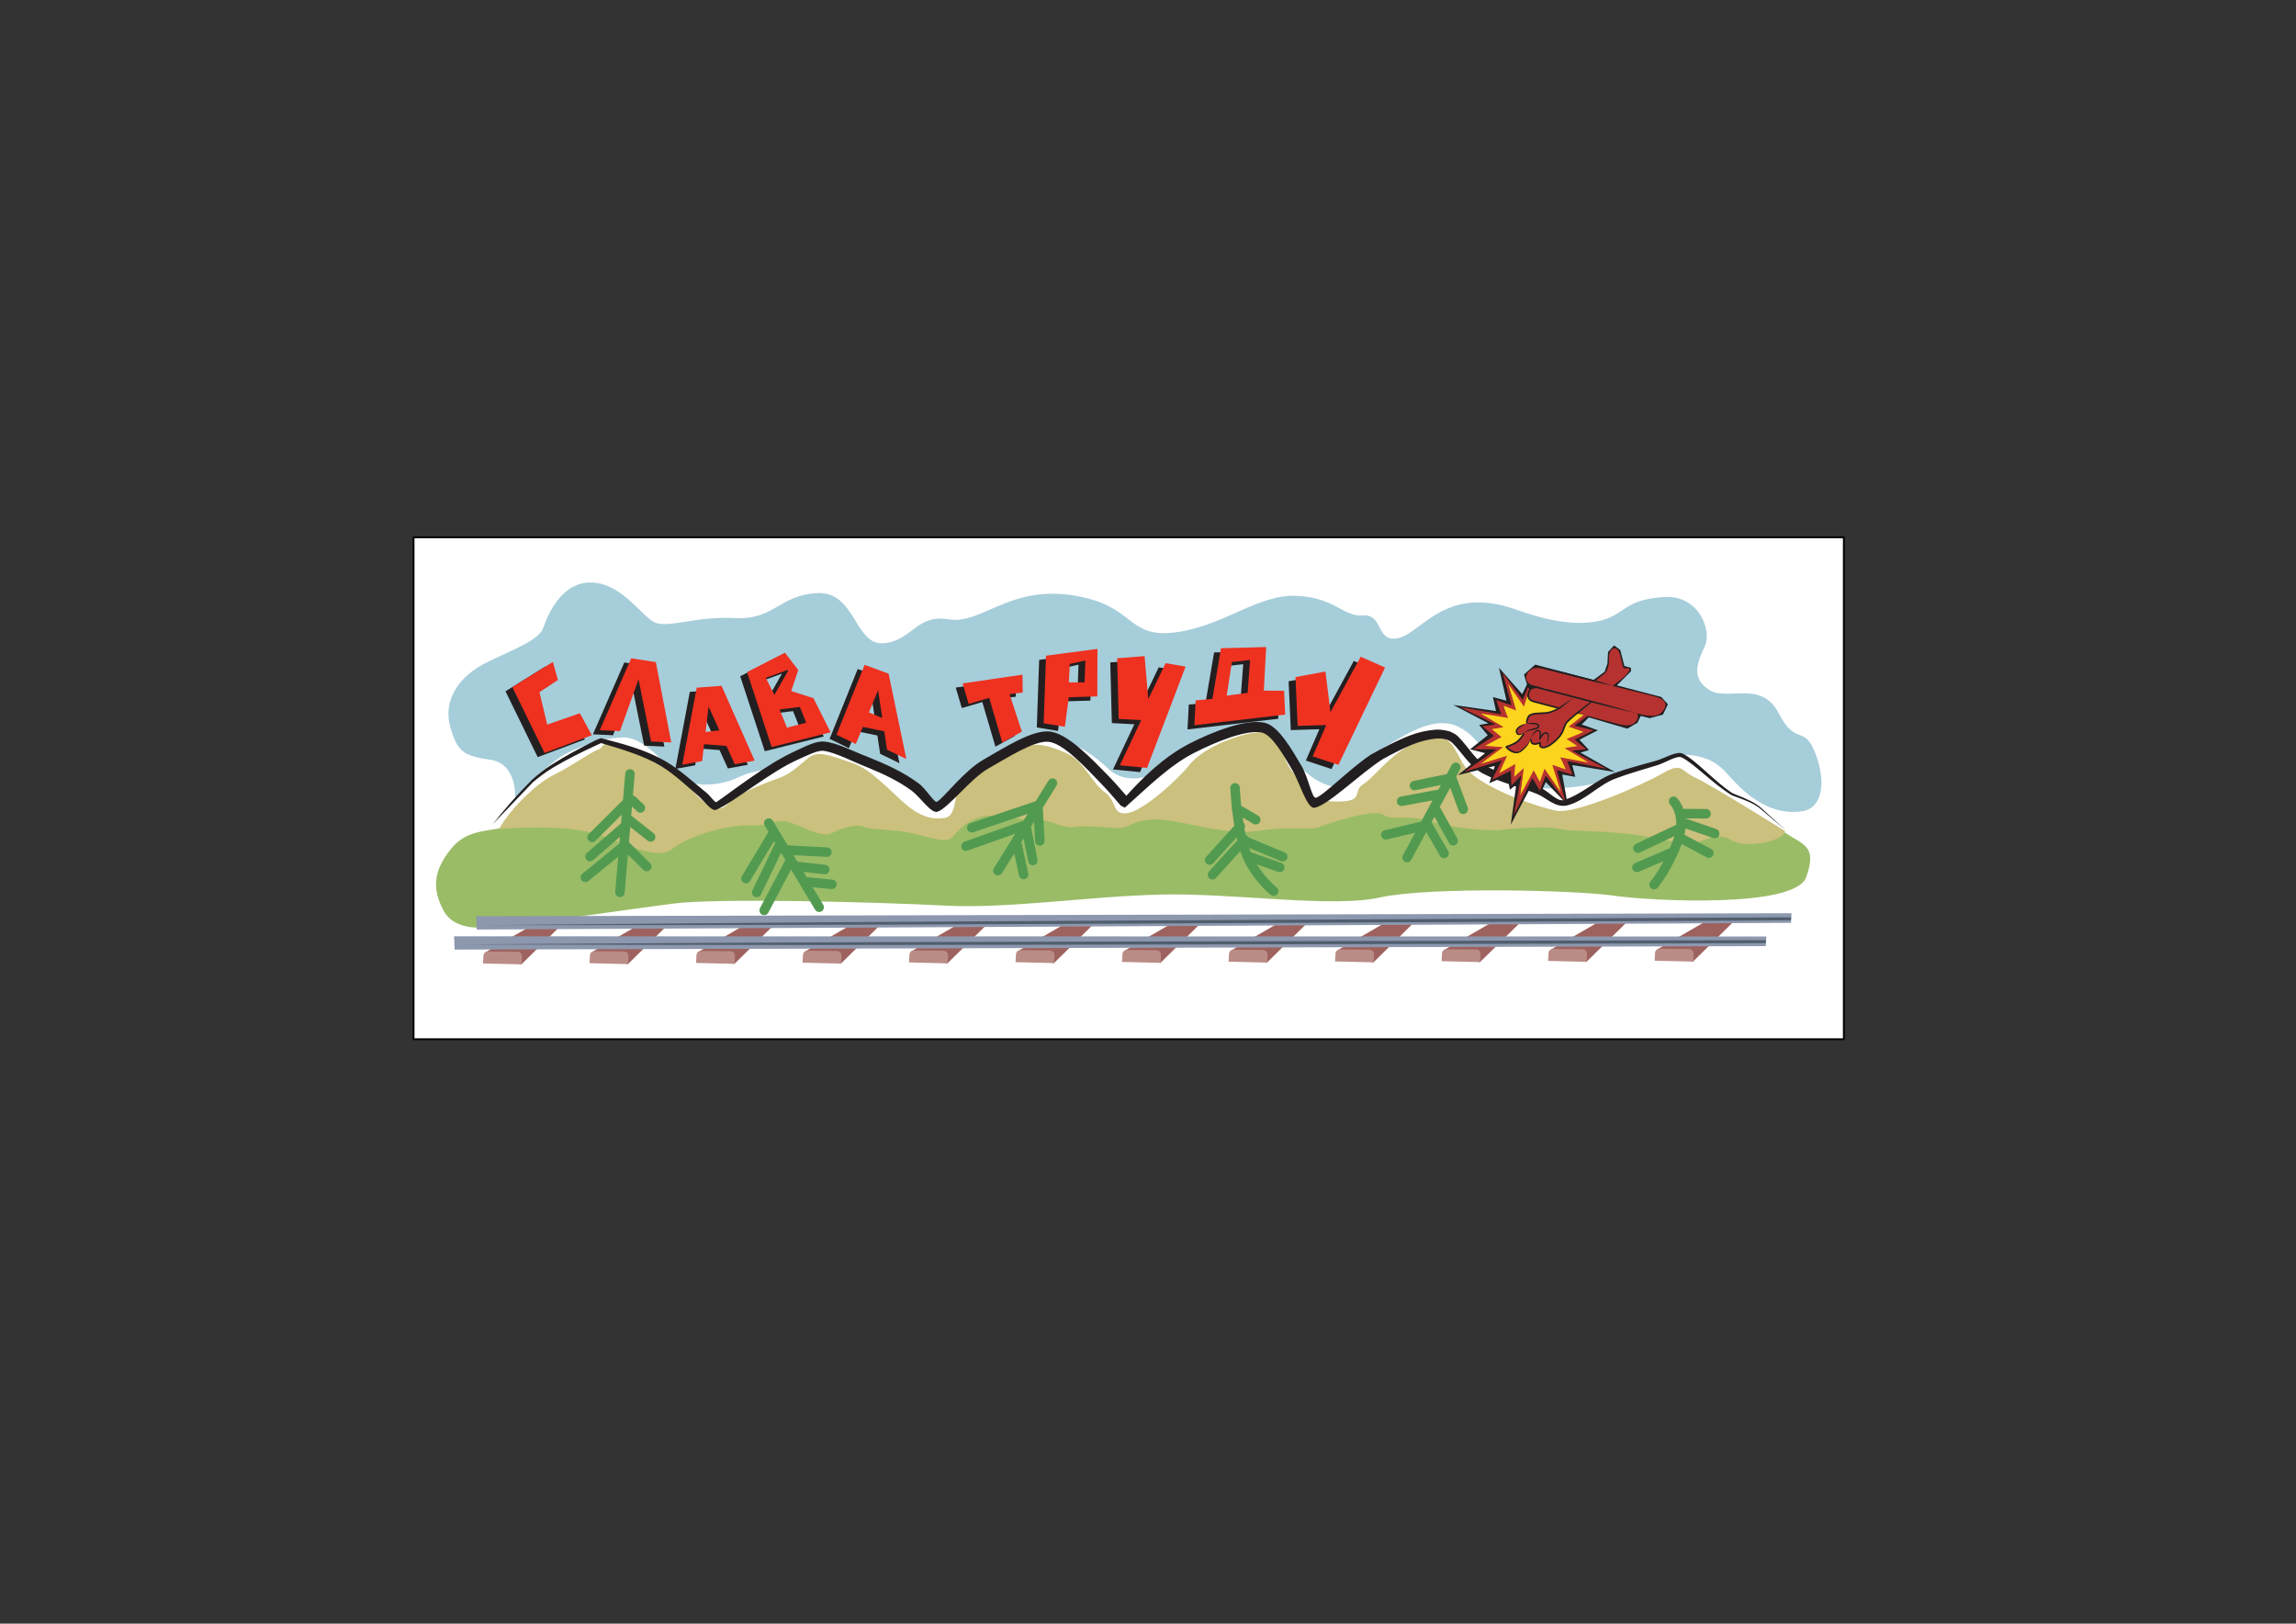 <?xml version="1.0" encoding="UTF-8" standalone="no"?>
<!-- Created with Inkscape (http://www.inkscape.org/) -->
<svg
    xmlns:inkscape="http://www.inkscape.org/namespaces/inkscape"
    xmlns:rdf="http://www.w3.org/1999/02/22-rdf-syntax-ns#"
    xmlns="http://www.w3.org/2000/svg"
    xmlns:cc="http://creativecommons.org/ns#"
    xmlns:dc="http://purl.org/dc/elements/1.1/"
    xmlns:sodipodi="http://sodipodi.sourceforge.net/DTD/sodipodi-0.dtd"
    xmlns:svg="http://www.w3.org/2000/svg"
    xmlns:ns1="http://sozi.baierouge.fr"
    xmlns:xlink="http://www.w3.org/1999/xlink"
    id="svg2"
    sodipodi:docname="Новый документ 1"
    viewBox="0 0 1052.4 744.09"
    version="1.1"
    inkscape:version="0.48.2 r9819"
  >
  <rect x="0" y="0" width="1052.4" height="744.09" fill="#333333" stroke="none"/>
  <sodipodi:namedview
      id="base"
      bordercolor="#666666"
      inkscape:pageshadow="2"
      pagecolor="#ffffff"
      inkscape:zoom="1.2525291"
      showgrid="false"
      borderopacity="1.0"
      inkscape:current-layer="layer1"
      inkscape:cx="668.04224"
      inkscape:cy="373.35219"
      units="mm"
      inkscape:pageopacity="0.0"
      inkscape:document-units="mm"
  />
  <g
      id="layer1"
      inkscape:label="Layer 1"
      inkscape:groupmode="layer"
      transform="translate(0 -308.27)"
    >
    <g
        id="g23832"
      >
      <path
          id="rect23061"
          d="m189.56 554.54h655.59v230h-655.59z"
          style="stroke:#000000;stroke-width:.837;fill:#ffffff"
          inkscape:connector-curvature="0"
      />
      <g
          id="g11317"
          transform="matrix(2.965 0 0 -2.965 203.23 725.45)"
        >
        <path
            id="path11319"
            d="m0 0c-1.726 3.28-1.583 6.054 1.127 9.435 2.709 3.381 5.834 2.526 10.42 3.881 4.682 1.383 21.86-1.869 25.317-1.507 3.455 0.361 6.066 1.853 10.906 2.77 4.836 0.918 11.793 0.829 15.848 0.617 4.054-0.213 11.363-3.938 18.515-0.247 2.967 1.53 1.578 0.822 14.141-0.922 12.562-1.744 15.008 1.832 19.185 2.156 4.178 0.324 17.084-3.418 22.481-2.169 5.398 1.251 6.605 1.73 14.504 0.774 7.902-0.958 10.693 0.525 20.75-0.726 10.055-1.251 19.769-0.494 23.806-1.067 4.036-0.574 7.202 1.155 10.254-0.9 3.053-2.054 5.139-2.078 3.436-6.959-1.7-4.881-24.24-3.7-29.89-2.862-5.65 0.839-28.4 1.393-35.98-0.284-7.6-1.678-22.74 0.744-34.15 0.437-11.402-0.307-23.349-2.214-33.261-1.695-9.914 0.52-34.91 1.202-41.92 0.303-7.006-0.899-19.313-2.787-21.934-2.83-2.621-0.044-11.074-2.925-13.555 1.795"
            style="fill:#9abc67"
            inkscape:connector-curvature="0"
        />
      </g
      >
      <g
          id="g11321"
          transform="matrix(2.965 0 0 -2.965 236.13 673.91)"
        >
        <path
            id="path11323"
            d="m0 0s0.359 5.28-3.838 5.884c-4.195 0.604-5.103 1.285-6.187 5.046-1.158 4.024 1.179 7.818 5.63 10.001 4.452 2.182 8.086 3.419 8.768 5.415 0.68 1.996 2.875 7.179 7.582 6.932 4.709-0.246 7.629-5.314 9.697-6.191 2.069-0.877 6.313 1.015 12.364 0.698 6.05-0.318 6.832 3.595 12.72 3.863 5.891 0.268 5.752-8.099 10.192-7.754 4.437 0.343 5.041 4.54 10.103 3.698 5.063-0.842 9.25 5.198 19.084 3.721 9.832-1.476 8.297-6.694 15.869-5.745 7.573 0.948 12.832 5.971 18.881 5.654 6.051-0.317 7.051-3.252 10.246-3.035 3.196 0.217 1.887-4.354 5.502-3.474 3.614 0.882 7.272 8.294 18.237 4.343 4.496-1.619 9.197-2.596 13.009-1.642 3.811 0.953 3.506 3.253 9.827 3.63 5.308 0.317 7.332-5.189 6.248-7.548-1.084-2.358-2.288-4.904 0.605-6.785s8.072 1.608 10.791-3.64c2.717-5.249 3.953-1.553 5.733-6.368 1.779-4.815 0.716-8.328-1.997-8.763-2.712-0.434-5.562 0.209-8.798 2.877-3.239 2.668-3.504 4.906-7.993 5.718-4.486 0.811-12.41-3.687-15.242-4.308-2.832-0.62-9.83-1.599-13.178 0.499-3.351 2.097-4.093 6.281-7.945 8.212-3.851 1.933-8.244-1.214-11.328-2.974-3.086-1.76-5.189-7.333-9.07-5.977-3.883 1.357-5.717 5.105-7.549 6.848-1.83 1.743-2.293 2.344-5.027 1.526-2.72-0.818-10.82-4.621-13.209-6.143-2.385-1.522-5.859-1.807-7.977 0.226-2.117 2.033-4.818 3.904-7.482 4.428s-9.1-0.759-11.545-3.431c-2.447-2.672-7.277-8.403-8.521-6.499-1.247 1.905-6.879 6.537-12.506 7.601-5.627 1.063-1.754 1.63-4.266 1.377s-3.809-2.985-8.174-3.525-4.295-1.312-6.744-1.953c-2.449-0.64-5.828-0.655-7.654 1.17s-5.078 5.757-8.074 5.722c-2.995-0.036-5.651-0.967-8.606-2.35-2.955-1.382-8.162-6.984-8.162-6.984"
            style="fill:#a6cdda"
            inkscape:connector-curvature="0"
        />
      </g
      >
      <g
          id="g11325"
          transform="matrix(2.965 0 0 -2.965 228.72 688.17)"
        >
        <path
            id="path11327"
            d="m0 0s7.93 0.686 13.201-0.325c5.272-1.01 10.756-4.969 13.627-2.733 2.869 2.236 9.01 3.75 11.938 3.597 2.929-0.154 3.72 0.906 5.541 0.628 1.822-0.28 5.369-2.669 7.064-1.84s3.748 1.456 5.01 1.023c1.264-0.433 0.906-0.231 5.107-0.635 4.203-0.404 7.584-2.417 8.77-0.827 1.185 1.59 3.478 3.306 6.224 3.162 2.747-0.144 6.196-0.875 7.489-0.759 1.291 0.115 3.236-1.272 4.904-0.992s4.402-0.047 6.6-0.162c2.197-0.116 2.275 1.35 6.13 1.331 3.854-0.019 10.331-2.561 15.881-1.75 5.549 0.81 7.709-0.037 9.395 0.609 1.685 0.646 8.412 2.864 9.828 1.872 1.416-0.993 3.131 0.202 7.836-1.145 4.701-1.348 9.848-1.251 9.848-1.251s6.464 0.762 9.191 0.253c2.729-0.511 4.029-0.212 9.695-0.692 5.666-0.481 10.35-2.195 12.231-1.375 1.877 0.819 3.371 1.291 4.97 0.29 1.6-1.002 4.924-0.626 6.612 0.021 1.685 0.646 1.724 1.378 1.724 1.378s-11.556 7.215-13.886 8.256c-2.334 1.039-1.891 2.485-5.11 0.634-3.218-1.851-13.363-6.276-16.273-5.756-2.912 0.52-10.119 3.1-13.108 5.644-2.988 2.543-2.218 6.725-7.054 5.51-4.838-1.215-7.832-5.832-9.731-7.017-1.9-1.186 0.405-2.776-4.365-2.709-4.771 0.066-5.34 3.217-6.726 4.759-1.389 1.542-1.698 6.147-5.012 5.954-3.317-0.194-8.76-2.478-10.725-4.946-1.96-2.467-7.355-7.325-9.756-7.567-2.398-0.241-1.376 1.725-3.498 3.305-2.121 1.58-3.054 4.75-5.927 6.002-2.871 1.252-4.684 1.714-7.121 0.74-2.438-0.974-8.885-4.858-9.51-6.294-0.627-1.436-0.404-4.202-2.072-4.482-1.665-0.279-3.67 0.009-6.129 2.158-2.455 2.148-5.405 5.423-8.114 6.3-2.709 0.876-5.214 2.109-6.746 0.904-1.531-1.205-2.89-2.602-4.759-3.239-1.87-0.636-5.059-1.938-6.583-2.959-1.521-1.022-1.964-2.468-4.103-1.254s-4.686 5.202-6.496 5.665c-1.813 0.462-8.164 5.384-9.715 3.814-1.551-1.572 0.568 0.337-3.988-2.545-4.559-2.883-4.326-1.977-7.602-4.926-3.277-2.95-4.701-5.629-4.701-5.629"
            style="fill:#cbc07d"
            inkscape:connector-curvature="0"
        />
      </g
      >
      <g
          id="g11329"
          transform="matrix(2.965 0 0 -2.965 225.55 686.37)"
        >
        <path
            id="path11331"
            d="m0 0c1.926 2.456 3.984 4.807 6.201 7.02 0.944 0.815 1.916 1.613 2.973 2.284 2.17 1.378 4.431 2.594 6.734 3.744 0.26 0.121 0.522 0.239 0.906 0.386 3.491-0.907 6.961-1.8 10.026-3.597 2.279-1.336 4.232-3.185 6.291-4.837 0.642-0.527 1.326-1.599 1.549-1.452 2.156 1.432 7.679 5.858 12.297 7.936 1.33 0.598 3.009 1.53 4.357 1.414 2.037-0.175 4.564-1.557 6.736-2.36 2.692-1.084 5.416-2.298 7.821-4.059 1.261-0.922 2.49-3.127 2.892-2.884 1.145 0.692 4.197 4.816 7.211 6.528 3.123 1.774 7.432 4.585 10.149 4.338 2.839-0.26 6.607-4.284 9.244-6.978 1.008-1.031 1.935-2.137 2.877-3.211 0.068-0.079 0.136-0.158-0.397 0.043 2.647 2.932 5.918 6.215 10.067 8.333 3.468 1.773 8.642 3.808 11.515 3.153 2.145-0.488 4.24-4.218 5.735-6.76 0.988-1.68 1.595-5.038 2.164-4.845 1.291 0.44 5.283 4.541 8.461 6.657 1.927 1.076 3.879 2.123 5.943 2.937 1.299 0.512 2.707 0.846 4.15 0.952 0.664 0.048 1.373-0.082 2.104-0.26 0.482-0.215 0.959-0.431 1.305-0.773 1.627-1.607 2.734-3.746 4.435-4.647 2.535-1.344 5.529-2.068 8.266-3.257 1.412-0.638 2.633-2.251 3.67-1.941 2.797 0.837 4.953 3.14 7.695 4.122 2.162 0.776 4.416 1.342 6.635 1.982 1.291 0.36 3.131 1.51 4.035 1.072 2.068-1 5.023-4.409 7.73-6.132 0.221-0.091 0.446-0.18 0.67-0.27 1.297-0.537 2.66-1.056 3.723-1.983 1.303-1.135 2.494-2.405 3.902-3.409-1.445 0.959-2.681 2.194-4.013 3.277-1.09 0.886-2.477 1.357-3.813 1.856-0.197 0.072-0.392 0.145-0.592 0.221-2.845 1.697-5.851 4.931-7.754 5.849-0.74 0.356-2.461-0.795-3.767-1.2-2.168-0.67-4.383-1.274-6.492-2.075-2.61-0.99-4.616-3.372-7.332-4.112-1.866-0.508-3.243 1.088-4.62 1.679-2.785 1.163-5.816 1.797-8.525 3.228-2.1 1.11-3.232 3.284-4.693 4.703-0.266 0.259-0.608 0.443-0.928 0.538-0.463 0.139-1.023 0.202-1.594 0.151-1.226-0.108-2.476-0.432-3.681-0.917-1.573-0.633-3.09-1.451-4.602-2.274-3.455-2.193-8.551-7.244-10.562-7.504-1.116-0.145-2.319 3.988-3.346 5.739-1.287 2.194-3.168 5.567-4.795 5.895-2.33 0.469-7.061-1.416-10.354-3.102-3.84-1.957-7.03-5.154-10.79-8.51-0.613 0.295-0.627 0.311-0.641 0.326-0.992 1.14-1.953 2.292-2.998 3.365-2.508 2.583-5.871 6.273-8.172 6.491-2.207 0.209-6.287-2.438-9.271-4.122-2.805-1.582-6.195-6.157-7.92-6.703-0.926-0.293-2.707 2.336-3.895 3.22-2.084 1.548-4.439 2.635-6.902 3.649-2.305 0.895-4.937 2.313-6.758 2.551-0.965 0.127-2.519-0.708-3.81-1.27-4.453-1.934-10.059-6.685-12.815-7.841-0.734-0.308-1.949 1.481-2.74 2.146-1.855 1.549-3.611 3.278-5.648 4.523-2.846 1.74-6.211 2.699-9.403 3.646-0.121-0.072-0.375-0.182-0.631-0.293-2.31-1.063-4.599-2.201-6.793-3.501-1.089-0.646-2.091-1.421-3.078-2.225l-6.365-6.65z"
            style="fill:#231f20"
            inkscape:connector-curvature="0"
        />
      </g
      >
      <g
          id="g11333"
          transform="matrix(2.965 0 0 -2.965 225.55 686.37)"
        >
        <path
            id="path11335"
            d="m0 0c1.926 2.456 3.984 4.807 6.201 7.02 0.944 0.815 1.916 1.613 2.973 2.284 2.17 1.378 4.431 2.594 6.734 3.744 0.26 0.121 0.522 0.239 0.906 0.386 3.491-0.907 6.961-1.8 10.026-3.597 2.279-1.336 4.232-3.185 6.291-4.837 0.642-0.527 1.326-1.599 1.549-1.452 2.156 1.432 7.679 5.858 12.297 7.936 1.33 0.598 3.009 1.53 4.357 1.414 2.037-0.175 4.564-1.557 6.736-2.36 2.692-1.084 5.416-2.298 7.821-4.059 1.261-0.922 2.49-3.127 2.892-2.884 1.145 0.692 4.197 4.816 7.211 6.528 3.123 1.774 7.432 4.585 10.149 4.338 2.839-0.26 6.607-4.284 9.244-6.978 1.008-1.031 1.935-2.137 2.877-3.211 0.068-0.079 0.136-0.158-0.397 0.043 2.647 2.932 5.918 6.215 10.067 8.333 3.468 1.773 8.642 3.808 11.515 3.153 2.145-0.488 4.24-4.218 5.735-6.76 0.988-1.68 1.595-5.038 2.164-4.845 1.291 0.44 5.283 4.541 8.461 6.657 1.927 1.076 3.879 2.123 5.943 2.937 1.299 0.512 2.707 0.846 4.15 0.952 0.664 0.048 1.373-0.082 2.104-0.26 0.482-0.215 0.959-0.431 1.305-0.773 1.627-1.607 2.734-3.746 4.435-4.647 2.535-1.344 5.529-2.068 8.266-3.257 1.412-0.638 2.633-2.251 3.67-1.941 2.797 0.837 4.953 3.14 7.695 4.122 2.162 0.776 4.416 1.342 6.635 1.982 1.291 0.36 3.131 1.51 4.035 1.072 2.068-1 5.023-4.409 7.73-6.132 0.221-0.091 0.446-0.18 0.67-0.27 1.297-0.537 2.66-1.056 3.723-1.983 1.303-1.135 2.494-2.405 3.902-3.409-1.445 0.959-2.681 2.194-4.013 3.277-1.09 0.886-2.477 1.357-3.813 1.856-0.197 0.072-0.392 0.145-0.592 0.221-2.845 1.697-5.851 4.931-7.754 5.849-0.74 0.356-2.461-0.795-3.767-1.2-2.168-0.67-4.383-1.274-6.492-2.075-2.61-0.99-4.616-3.372-7.332-4.112-1.866-0.508-3.243 1.088-4.62 1.679-2.785 1.163-5.816 1.797-8.525 3.228-2.1 1.11-3.232 3.284-4.693 4.703-0.266 0.259-0.608 0.443-0.928 0.538-0.463 0.139-1.023 0.202-1.594 0.151-1.226-0.108-2.476-0.432-3.681-0.917-1.573-0.633-3.09-1.451-4.602-2.274-3.455-2.193-8.551-7.244-10.562-7.504-1.116-0.145-2.319 3.988-3.346 5.739-1.287 2.194-3.168 5.567-4.795 5.895-2.33 0.469-7.061-1.416-10.354-3.102-3.84-1.957-7.03-5.154-10.79-8.51-0.613 0.295-0.627 0.311-0.641 0.326-0.992 1.14-1.953 2.292-2.998 3.365-2.508 2.583-5.871 6.273-8.172 6.491-2.207 0.209-6.287-2.438-9.271-4.122-2.805-1.582-6.195-6.157-7.92-6.703-0.926-0.293-2.707 2.336-3.895 3.22-2.084 1.548-4.439 2.635-6.902 3.649-2.305 0.895-4.937 2.313-6.758 2.551-0.965 0.127-2.519-0.708-3.81-1.27-4.453-1.934-10.059-6.685-12.815-7.841-0.734-0.308-1.949 1.481-2.74 2.146-1.855 1.549-3.611 3.278-5.648 4.523-2.846 1.74-6.211 2.699-9.403 3.646-0.121-0.072-0.375-0.182-0.631-0.293-2.31-1.063-4.599-2.201-6.793-3.501-1.089-0.646-2.091-1.421-3.078-2.225l-6.365-6.65z"
            style="fill:none"
            inkscape:connector-curvature="0"
        />
      </g
      >
      <g
          id="g11337"
          transform="matrix(2.965 0 0 -2.965 231.7 625.08)"
        >
        <path
            id="path11339"
            d="m0 0 4.975-10.175 7.302 2.738-1.839 3.402l-5.049-1.756-1.207 5.021 2.853 1.87-0.771 2.794-6.264-3.894z"
            style="fill:#231f20"
            inkscape:connector-curvature="0"
        />
      </g
      >
      <g
          id="g11341"
          transform="matrix(2.965 0 0 -2.965 271.77 644.8)"
        >
        <path
            id="path11343"
            d="m0 0 4.854 11.104 3.81-0.585 2.381-12.417-3.117 0.143-1.942 9.606-2.867-7.995-3.119 0.144z"
            style="fill:#231f20"
            inkscape:connector-curvature="0"
        />
      </g
      >
      <g
          id="g11345"
          transform="matrix(2.965 0 0 -2.965 309.57 660.65)"
        >
        <path
            id="path11347"
            d="m0 0 2.232 11.911 3.844 0.287 5.113-11.563-3.07-0.562-1.289 2.838-3.451 0.26-0.309-2.609-3.07-0.562zm5.734 5.322-1.666 3.674-0.466-3.936 2.132 0.262z"
            style="fill:#231f20"
            inkscape:connector-curvature="0"
        />
      </g
      >
      <g
          id="g11349"
          transform="matrix(2.965 0 0 -2.965 350.55 652.54)"
        >
        <path
            id="path11351"
            d="m0 0-3.799 11.582 5.85 2.998 2.062-2.679-1.088-3.247 3.432-1.098 2.66-5.28-9.117-2.276zm1.225 5.811 1.136-2.814 2.979 0.762-0.975 2.438-3.14-0.386zm-0.801 2.245 2.224 3.923-3.556-1.283 1.332-2.64z"
            style="fill-rule:evenodd;fill:#231f20"
            inkscape:connector-curvature="0"
        />
      </g
      >
      <g
          id="g11353"
          transform="matrix(2.965 0 0 -2.965 412.27 658.01)"
        >
        <path
            id="path11355"
            d="m0 0-2.74 13.185-3.711 1.362-4.344-10.793 2.982-1.44 1.098 2.64l3.305-0.677 0.428-2.838 2.982-1.439zm-5.783 7.197 1.422 3.418 0.644-4.282-2.066 0.864z"
            style="fill:#231f20"
            inkscape:connector-curvature="0"
        />
      </g
      >
      <g
          id="g11357"
          transform="matrix(2.965 0 0 -2.965 456.26 650.46)"
        >
        <path
            id="path11359"
            d="m0 0-2.025 6.899-3.17-0.935-0.936 3.17 9.25 1.351l0.039-2.756-2.033-0.261 1.898-5.791-3.023-1.677z"
            style="fill:#231f20"
            inkscape:connector-curvature="0"
        />
      </g
      >
      <g
          id="g11361"
          transform="matrix(2.965 0 0 -2.965 476.31 610.68)"
        >
        <path
            id="path11363"
            d="m0 0 7.949 1.052-0.017-7.343-4.414-0.135-0.606-4.558-3.275 0.538 0.363 10.446zm3.678-1.271-0.149-2.847 2.436-0.008 0.117 3.382-2.404-0.527z"
            style="fill-rule:evenodd;fill:#231f20"
            inkscape:connector-curvature="0"
        />
      </g
      >
      <g
          id="g11365"
          transform="matrix(2.965 0 0 -2.965 508.91 611.85)"
        >
        <path
            id="path11367"
            d="m0 0 0.242-9.376 3.481-0.183-3.305-6.986 4.201-0.404 5.963 15.66-3.094 0.53l-2.677-5.552-0.571 6.64-4.24-0.329z"
            style="fill:#231f20"
            inkscape:connector-curvature="0"
        />
      </g
      >
      <g
          id="g11369"
          transform="matrix(2.965 0 0 -2.965 556.5 607.27)"
        >
        <path
            id="path11371"
            d="m0 0 6.986 0.185-0.365-6.738 3.131-0.017 0.176-3.681-14.041-1.651 0.201 3.845 2.582 0.232 1.33 7.825zm1.689-2.132-0.806-5.19 3.234 0.425 0.385 5.082-2.813-0.317z"
            style="fill-rule:evenodd;fill:#231f20"
            inkscape:connector-curvature="0"
        />
      </g
      >
      <g
          id="g11373"
          transform="matrix(2.965 0 0 -2.965 590.65 620.49)"
        >
        <path
            id="path11375"
            d="m0 0 0.338-7.545 4.414 0.135-2.09-4.847 3.971-1.309 7.215 15.044-3.77 1.666l-4.67-8.568-0.773 6.282-4.635-0.858z"
            style="fill:#231f20"
            inkscape:connector-curvature="0"
        />
      </g
      >
      <g
          id="g11377"
          transform="matrix(2.965 0 0 -2.965 234.85 623.17)"
        >
        <path
            id="path11379"
            d="m0 0 4.975-10.175 7.304 2.738-1.841 3.402l-5.049-1.755-1.205 5.02 2.851 1.87-0.771 2.795-6.264-3.895z"
            style="fill:#ef3120"
            inkscape:connector-curvature="0"
        />
      </g
      >
      <g
          id="g11381"
          transform="matrix(2.965 0 0 -2.965 274.92 642.89)"
        >
        <path
            id="path11383"
            d="m0 0 4.855 11.104 3.811-0.585 2.379-12.418-3.117 0.144-1.94 9.606-2.869-7.995-3.119 0.144z"
            style="fill:#ef3120"
            inkscape:connector-curvature="0"
        />
      </g
      >
      <g
          id="g11385"
          transform="matrix(2.965 0 0 -2.965 312.72 658.74)"
        >
        <path
            id="path11387"
            d="m0 0 2.234 11.912 3.842 0.287 5.115-11.564-3.072-0.562-1.287 2.838-3.451 0.26-0.309-2.609-3.072-0.562zm5.736 5.322-1.668 3.675-0.464-3.937 2.132 0.262z"
            style="fill:#ef3120"
            inkscape:connector-curvature="0"
        />
      </g
      >
      <g
          id="g11389"
          transform="matrix(2.965 0 0 -2.965 353.7 650.63)"
        >
        <path
            id="path11391"
            d="m0 0-3.799 11.582 5.848 2.999 2.064-2.679-1.09-3.248 3.432-1.097 2.66-5.281-9.115-2.276zm1.223 5.811 1.138-2.813 2.977 0.762-0.975 2.437-3.14-0.386zm-0.799 2.245 2.224 3.923-3.556-1.283 1.332-2.64z"
            style="fill-rule:evenodd;fill:#ef3120"
            inkscape:connector-curvature="0"
        />
      </g
      >
      <g
          id="g11393"
          transform="matrix(2.965 0 0 -2.965 415.42 656.1)"
        >
        <path
            id="path11395"
            d="m0 0-2.738 13.185-3.711 1.363-4.346-10.794 2.982-1.439 1.098 2.639 3.307-0.676 0.426-2.839 2.982-1.439zm-5.781 7.197 1.422 3.418 0.642-4.282-2.064 0.864z"
            style="fill:#ef3120"
            inkscape:connector-curvature="0"
        />
      </g
      >
      <g
          id="g11397"
          transform="matrix(2.965 0 0 -2.965 459.41 648.55)"
        >
        <path
            id="path11399"
            d="m0 0-2.025 6.899-3.17-0.935-0.936 3.17 9.252 1.351 0.039-2.756-2.035-0.26 1.9-5.791-3.025-1.678z"
            style="fill:#ef3120"
            inkscape:connector-curvature="0"
        />
      </g
      >
      <g
          id="g11401"
          transform="matrix(2.965 0 0 -2.965 479.46 608.77)"
        >
        <path
            id="path11403"
            d="m0 0 7.949 1.052-0.017-7.343-4.412-0.136-0.606-4.558-3.277 0.539 0.363 10.446zm3.678-1.271-0.149-2.847 2.438-0.008 0.117 3.382-2.406-0.527z"
            style="fill-rule:evenodd;fill:#ef3120"
            inkscape:connector-curvature="0"
        />
      </g
      >
      <g
          id="g11405"
          transform="matrix(2.965 0 0 -2.965 512.06 609.94)"
        >
        <path
            id="path11407"
            d="m0 0 0.244-9.376 3.479-0.183-3.303-6.986 4.201-0.405 5.961 15.661-3.094 0.529-2.677-5.551-0.571 6.64-4.24-0.329z"
            style="fill:#ef3120"
            inkscape:connector-curvature="0"
        />
      </g
      >
      <g
          id="g11409"
          transform="matrix(2.965 0 0 -2.965 559.65 605.35)"
        >
        <path
            id="path11411"
            d="m0 0 6.986 0.184-0.365-6.737 3.133-0.017 0.174-3.681-14.039-1.651 0.201 3.845 2.582 0.232 1.328 7.825zm1.689-2.132-0.804-5.19 3.232 0.425 0.385 5.082-2.813-0.317z"
            style="fill-rule:evenodd;fill:#ef3120"
            inkscape:connector-curvature="0"
        />
      </g
      >
      <g
          id="g11413"
          transform="matrix(2.965 0 0 -2.965 593.8 618.57)"
        >
        <path
            id="path11415"
            d="m0 0 0.34-7.545 4.414 0.135-2.09-4.847 3.971-1.31l7.213 15.044-3.768 1.667-4.672-8.568-0.771 6.282-4.637-0.858z"
            style="fill:#ef3120"
            inkscape:connector-curvature="0"
        />
      </g
      >
      <g
          id="g11417"
          transform="matrix(2.965 0 0 -2.965 766.42 698.91)"
        >
        <path
            id="path11419"
            d="m0 0-5.439-2.321m6.371 5.914-6.215-2.944m6.699 1.51 4.268-2.271m-3.588 4.574 4.49-1.538m-5.342 3.072 4.014-0.024m-8.045-10.956s2.098 2.495 3.617 6.616c1.518 4.12-0.601 6.279-0.601 6.279m-44.469-5.197 6.136 1.458m-3.712 3.731 5.933 1.097m3.6-2.341-1.793 4.853-5.752-1.188m5.988-8.528-2.723 4.901m1.315-6.874-2.484 4.33m-3.237-4.961 7.537 13.961m-30.929-8.105-2.993 1.751m6.702-9.123-4.934 1.747m5.391-0.095-5.932 2.463m-4.926-5.245 4.938 5.43m-5.379-3.174 4.742 5.255m5.162-10.055s-3.139 2.504-4.43 6.294c-1.289 3.79-1.539 9.678-1.539 9.678m-32.681-13.387-0.987 4.518m2.401-2.359-1.029 5.185m2.119-2.159-0.285 5.227m-10.241-3.186 10.067 3.381m-10.961-6.232 8.937 3.174m-4.006-6.969 8.446 13.541m-34.104-15.651-3.994 0.396m2.893 1.896-4.625 0.533m4.951 2.16-5.858 0.307m-3.839-9.315 3.927 7.449m-5.084-4.677 3.549 7.363m-5.219-5.229 4.194 6.958m7.138-11.379-7.796 13.008m-19.842 2.343-1.242 1.182m2.222-10.244-3.349 3.337m3.951 1.24-3.557 2.805m-5.484-2.874 5.435 5.41m-5.771-8.372 5.588 4.858m-6.299-8.078 6.137 5.011m-0.793-7.318 1.55 18.305"
            style="stroke:#539a51;stroke-linecap:round;stroke-miterlimit:3.864;stroke-width:1.467;fill:none"
            inkscape:connector-curvature="0"
        />
      </g
      >
      <g
          id="g11421"
          transform="matrix(2.965 0 0 -2.965 222.14 744.91)"
        >
        <path
            id="path11423"
            d="m0 0 8.023 4.651 4.2-0.013-6.559-6.45-5.664 1.812z"
            style="fill:#9e625e"
            inkscape:connector-curvature="0"
        />
      </g
      >
      <g
          id="g11425"
          transform="matrix(2.965 0 0 -2.965 224.15 744.33)"
        >
        <path
            id="path11427"
            d="m0 0 4.332-0.04c0.412-0.009 0.793-0.208 0.76-0.849s-0.059-1.098-0.059-1.098l-5.957 0.141 0.057 1.177c0.033 0.524 0.404 0.668 0.867 0.669"
            style="fill:#ba8c86"
            inkscape:connector-curvature="0"
        />
      </g
      >
      <g
          id="g11429"
          transform="matrix(2.965 0 0 -2.965 270.96 744.79)"
        >
        <path
            id="path11431"
            d="m0 0 8.025 4.651 4.198-0.013-6.557-6.45-5.666 1.812z"
            style="fill:#9e625e"
            inkscape:connector-curvature="0"
        />
      </g
      >
      <g
          id="g11433"
          transform="matrix(2.965 0 0 -2.965 272.97 744.21)"
        >
        <path
            id="path11435"
            d="m0 0 4.332-0.039c0.412-0.01 0.793-0.209 0.758-0.85-0.031-0.641-0.057-1.098-0.057-1.098l-5.957 0.141 0.057 1.177c0.031 0.524 0.404 0.668 0.867 0.669"
            style="fill:#ba8c86"
            inkscape:connector-curvature="0"
        />
      </g
      >
      <g
          id="g11437"
          transform="matrix(2.965 0 0 -2.965 319.78 744.68)"
        >
        <path
            id="path11439"
            d="m0 0 8.023 4.651 4.2-0.013-6.557-6.45-5.666 1.812z"
            style="fill:#9e625e"
            inkscape:connector-curvature="0"
        />
      </g
      >
      <g
          id="g11441"
          transform="matrix(2.965 0 0 -2.965 321.79 744.1)"
        >
        <path
            id="path11443"
            d="m0 0 4.332-0.039c0.414-0.009 0.793-0.209 0.76-0.85s-0.059-1.098-0.059-1.098l-5.957 0.142 0.057 1.177c0.033 0.523 0.404 0.667 0.867 0.668"
            style="fill:#ba8c86"
            inkscape:connector-curvature="0"
        />
      </g
      >
      <g
          id="g11445"
          transform="matrix(2.965 0 0 -2.965 368.59 744.56)"
        >
        <path
            id="path11447"
            d="m0 0 8.025 4.651 4.198-0.013-6.557-6.45-5.666 1.812z"
            style="fill:#9e625e"
            inkscape:connector-curvature="0"
        />
      </g
      >
      <g
          id="g11449"
          transform="matrix(2.965 0 0 -2.965 370.61 743.98)"
        >
        <path
            id="path11451"
            d="m0 0 4.332-0.039c0.412-0.009 0.793-0.209 0.76-0.85-0.033-0.64-0.059-1.098-0.059-1.098l-5.957 0.142 0.057 1.177c0.033 0.523 0.402 0.667 0.867 0.668"
            style="fill:#ba8c86"
            inkscape:connector-curvature="0"
        />
      </g
      >
      <g
          id="g11453"
          transform="matrix(2.965 0 0 -2.965 417.41 744.45)"
        >
        <path
            id="path11455"
            d="m0 0 8.023 4.651 4.2-0.013-6.557-6.45-5.666 1.812z"
            style="fill:#9e625e"
            inkscape:connector-curvature="0"
        />
      </g
      >
      <g
          id="g11457"
          transform="matrix(2.965 0 0 -2.965 419.42 743.87)"
        >
        <path
            id="path11459"
            d="m0 0 4.332-0.039c0.414-0.009 0.793-0.209 0.76-0.85-0.033-0.64-0.057-1.098-0.057-1.098l-5.957 0.142 0.057 1.177c0.031 0.523 0.402 0.667 0.865 0.668"
            style="fill:#ba8c86"
            inkscape:connector-curvature="0"
        />
      </g
      >
      <g
          id="g11461"
          transform="matrix(2.965 0 0 -2.965 466.23 744.34)"
        >
        <path
            id="path11463"
            d="m0 0 8.023 4.651 4.198-0.013-6.557-6.45-5.664 1.812z"
            style="fill:#9e625e"
            inkscape:connector-curvature="0"
        />
      </g
      >
      <g
          id="g11465"
          transform="matrix(2.965 0 0 -2.965 468.24 743.75)"
        >
        <path
            id="path11467"
            d="m0 0 4.332-0.039c0.412-0.009 0.793-0.209 0.76-0.85-0.033-0.64-0.059-1.098-0.059-1.098l-5.957 0.142 0.057 1.177c0.033 0.523 0.404 0.667 0.867 0.668"
            style="fill:#ba8c86"
            inkscape:connector-curvature="0"
        />
      </g
      >
      <g
          id="g11469"
          transform="matrix(2.965 0 0 -2.965 515.05 744.22)"
        >
        <path
            id="path11471"
            d="m0 0 8.025 4.651 4.198-0.013-6.557-6.45-5.666 1.812z"
            style="fill:#9e625e"
            inkscape:connector-curvature="0"
        />
      </g
      >
      <g
          id="g11473"
          transform="matrix(2.965 0 0 -2.965 517.06 743.64)"
        >
        <path
            id="path11475"
            d="m0 0 4.332-0.04c0.412-0.009 0.793-0.208 0.758-0.849-0.031-0.641-0.057-1.098-0.057-1.098l-5.957 0.141 0.057 1.177c0.031 0.524 0.402 0.668 0.867 0.669"
            style="fill:#ba8c86"
            inkscape:connector-curvature="0"
        />
      </g
      >
      <g
          id="g11477"
          transform="matrix(2.965 0 0 -2.965 563.87 744.11)"
        >
        <path
            id="path11479"
            d="m0 0 8.023 4.651 4.2-0.013-6.557-6.45-5.666 1.812z"
            style="fill:#9e625e"
            inkscape:connector-curvature="0"
        />
      </g
      >
      <g
          id="g11481"
          transform="matrix(2.965 0 0 -2.965 565.88 743.52)"
        >
        <path
            id="path11483"
            d="m0 0 4.332-0.04c0.414-0.008 0.793-0.208 0.76-0.849s-0.059-1.098-0.059-1.098l-5.957 0.142 0.057 1.177c0.033 0.523 0.404 0.667 0.867 0.668"
            style="fill:#ba8c86"
            inkscape:connector-curvature="0"
        />
      </g
      >
      <g
          id="g11485"
          transform="matrix(2.965 0 0 -2.965 612.69 743.99)"
        >
        <path
            id="path11487"
            d="m0 0 8.025 4.651 4.198-0.013-6.557-6.45-5.666 1.812z"
            style="fill:#9e625e"
            inkscape:connector-curvature="0"
        />
      </g
      >
      <g
          id="g11489"
          transform="matrix(2.965 0 0 -2.965 614.7 743.41)"
        >
        <path
            id="path11491"
            d="m0 0 4.332-0.04c0.412-0.008 0.793-0.208 0.76-0.849-0.033-0.64-0.059-1.098-0.059-1.098l-5.957 0.141 0.057 1.178c0.033 0.523 0.402 0.667 0.867 0.668"
            style="fill:#ba8c86"
            inkscape:connector-curvature="0"
        />
      </g
      >
      <g
          id="g11493"
          transform="matrix(2.965 0 0 -2.965 661.51 743.88)"
        >
        <path
            id="path11495"
            d="m0 0 8.023 4.651 4.2-0.013-6.557-6.45-5.666 1.812z"
            style="fill:#9e625e"
            inkscape:connector-curvature="0"
        />
      </g
      >
      <g
          id="g11497"
          transform="matrix(2.965 0 0 -2.965 663.52 743.3)"
        >
        <path
            id="path11499"
            d="m0 0 4.332-0.04c0.414-0.008 0.793-0.208 0.76-0.849-0.033-0.64-0.057-1.098-0.057-1.098l-5.959 0.141 0.059 1.178c0.031 0.523 0.402 0.667 0.865 0.668"
            style="fill:#ba8c86"
            inkscape:connector-curvature="0"
        />
      </g
      >
      <g
          id="g11501"
          transform="matrix(2.965 0 0 -2.965 710.33 743.76)"
        >
        <path
            id="path11503"
            d="m0 0 8.023 4.651 4.198-0.013-6.557-6.45-5.664 1.812z"
            style="fill:#9e625e"
            inkscape:connector-curvature="0"
        />
      </g
      >
      <g
          id="g11505"
          transform="matrix(2.965 0 0 -2.965 712.34 743.18)"
        >
        <path
            id="path11507"
            d="m0 0 4.332-0.039c0.412-0.009 0.793-0.209 0.76-0.85-0.033-0.64-0.059-1.098-0.059-1.098l-5.957 0.141 0.057 1.178c0.033 0.523 0.404 0.667 0.867 0.668"
            style="fill:#ba8c86"
            inkscape:connector-curvature="0"
        />
      </g
      >
      <g
          id="g11509"
          transform="matrix(2.965 0 0 -2.965 759.14 743.65)"
        >
        <path
            id="path11511"
            d="m0 0 8.023 4.651 4.2-0.013-6.557-6.45-5.666 1.812z"
            style="fill:#9e625e"
            inkscape:connector-curvature="0"
        />
      </g
      >
      <g
          id="g11513"
          transform="matrix(2.965 0 0 -2.965 761.16 743.07)"
        >
        <path
            id="path11515"
            d="m0 0 4.332-0.039c0.412-0.009 0.793-0.209 0.758-0.85-0.031-0.641-0.057-1.098-0.057-1.098l-5.957 0.142 0.057 1.177c0.031 0.523 0.402 0.667 0.867 0.668"
            style="fill:#ba8c86"
            inkscape:connector-curvature="0"
        />
      </g
      >
      <g
          id="g11517"
          transform="matrix(2.965 0 0 -2.965 208.15 737.37)"
        >
        <path
            id="path11519"
            d="m0 0 202.85-0.027-0.08-1.484-202.69-0.54-0.08 2.051z"
            style="fill:#8d98ae"
            inkscape:connector-curvature="0"
        />
      </g
      >
      <g
          id="g11521"
          transform="matrix(2.965 0 0 -2.965 218.29 728.18)"
        >
        <path
            id="path11523"
            d="m0 0 203.33 0.467-0.08-1.484-203.17-1.034-0.08 2.051z"
            style="fill:#8d98ae"
            inkscape:connector-curvature="0"
        />
      </g
      >
      <g
          id="g11525"
          transform="matrix(2.965 0 0 -2.965 807.8 739.16)"
        >
        <path
            id="path11527"
            d="m0 0 0.568-0.005-0.033-0.418-0.521-0.013-0.618-0.009-0.343-0.003-0.491-0.005-1.251-0.008-1.874-0.009-2.697-0.008l-3.72-0.01-4.948-0.012-6.377-0.015-7.918-0.018-9.207-0.02-10.154-0.022-10.764-0.022-11.029-0.023-10.957-0.023-10.543-0.021-9.785-0.018-8.774-0.016-7.834-0.014-7.046-0.01-6.416-0.008-5.94-0.005-5.619-0.003h-5.455l-5.443 0.002-11.243 0.012-11.675 0.019-11.965 0.025-11.145 0.025c11.053 0.071 11.053 0.079 11.053 0.079l11.93 0.074 11.75 0.068 11.48 0.06 5.635 0.025 5.685 0.023 5.871 0.021 6.198 0.02 6.662 0.019 7.264 0.019 8.003 0.02 8.885 0.021 9.824 0.022 10.514 0.024 10.877 0.023 10.912 0.024 10.619 0.023 10 0.021 9.053 0.02 7.775 0.016 6.262 0.013 4.858 0.011 3.648 0.007 2.637 0.004 1.826 0.002 1.049-0.001h0.158l0.78-0.003z"
            style="fill:#505e6e"
            inkscape:connector-curvature="0"
        />
      </g
      >
      <g
          id="g11529"
          transform="matrix(2.965 0 0 -2.965 815.64 728.68)"
        >
        <path
            id="path11531"
            d="m0 0 1.793 0.007-0.025-0.462-0.618-0.005-1.902-0.014-2.736-0.016l-3.776-0.021-5.021-0.026-6.469-0.032-8.033-0.04-9.34-0.047-10.305-0.05-10.92-0.053-11.191-0.054-11.117-0.053-10.695-0.051-9.93-0.046-8.903-0.041-7.949-0.036-7.148-0.03-6.51-0.026-6.027-0.022-5.701-0.019-5.536-0.015-5.521-0.013-11.406-0.02-11.846-0.013-12.141-0.009-11.306-0.007c11.215 0.102 11.215 0.11 11.215 0.11l12.103 0.108 11.92 0.102 11.648 0.091 5.717 0.042 5.768 0.039 5.959 0.037 6.287 0.038 6.76 0.038 7.369 0.04 8.121 0.042 9.016 0.046 9.966 0.05 10.668 0.053 11.035 0.054 11.073 0.054 10.775 0.053 10.145 0.05 9.185 0.044 7.891 0.039 6.351 0.031 4.93 0.024 3.701 0.017 2.71 0.012z"
            style="fill:#505e6e"
            inkscape:connector-curvature="0"
        />
      </g
      >
      <g
          id="g11533"
          transform="matrix(2.965 0 0 -2.965 685.17 659.29)"
        >
        <path
            id="path11535"
            d="m0 0-5.703-1.416 4.193 3.39-2.308 0.604 2.724 2.168-1.326 1.581 1.432 0.263-5.418 2.835 6.592-0.948-0.477 2.157 2.098-0.557-1.164 5.097 3.589-4.076 0.737 1.512-0.459 1.525 1.732 1.527 9.008-2.381 1.738 1.299 0.42 1.253 0.098 1.795 0.926 1.004 0.968-0.717 0.629-2.465 1.004-0.271 0.024-0.534-2.19-2.194 6.856-1.786l1.039-1.134-0.762-1.59-2.049-0.559-1.392 0.347-0.51-1.06-1.559-0.905-5.961 1.738-1.093-1.097 2.496-0.889-2.854-1.46 1.479-1.597-1.313-0.4 5.313-2.997-6.592 1.08 0.476-1.831-2.019 0.368 0.849-4.7-3.394 3.532-0.828-1.803-1.32 1.365-3.262-6.142 0.853 6.207-0.988-0.816-0.404 2.195-2.772-1.174 0.844 2.657z"
            style="fill:#231f20"
            inkscape:connector-curvature="0"
        />
      </g
      >
      <g
          id="g11537"
          transform="matrix(2.965 0 0 -2.965 678.14 635.11)"
        >
        <path
            id="path11539"
            d="m0 0 4.127-0.385-0.438 1.618 1.832-0.424-1.232 4.07 2.619-3.402l0.633 1.867 1.16-1.609 2.074 3.464-0.359-3.75 1.154 0.98 0.352-1.563 2.316 0.787-1.394-2.311 4.013 0.963-2.837-2.424 2.168-0.735-2.36-1.192 1.555-1.075-1.795-0.256 3.502-2.365-4.172 0.694 0.693-1.752-2 0.508 1.078-4.135-2.445 3.396-0.859-1.796-0.903 1.697-2.257-3.809 0.509 3.937-1.519-1.004 0.197 1.767-2.582-1.213 1.301 2.659-4.154-1.187 3.255 2.586-2.535 0.289 2.438 1.473-1.365 1.2 1.775 0.326-3.545 2.106z"
            style="fill:#fcd31d"
            inkscape:connector-curvature="0"
        />
      </g
      >
      <g
          id="g11541"
          transform="matrix(2.965 0 0 -2.965 717.15 651.13)"
        >
        <path
            id="path11543"
            d="m0 0 1.969 0.332-1.656 1.08 2.652 1.093-2.32 0.821 2.99 2.339-3.336 0.106 0.683 1.069-2.279-0.633-0.381 1.407-1.211-1.024l0.442 3.969-2.112-3.395-1.08 1.328-0.644-2.082-2.512 3.609 1.299-4.2-2.037 0.774 0.804-1.933-4.335 0.721 3.623-2.142-1.838-0.307 1.537-1.218-2.567-1.355 2.784-0.209-3.504-2.611 4.133 1.28-1.217-2.691 2.496 1.417-0.17-1.969 1.474 1.346-0.562-4.268 2.094 3.914 0.951-1.823 0.723 2.081 2.527-3.648-1.316 4.239 2.084-0.712-0.852 1.871 4.381-0.813-3.717 2.237zm-10.66 3.656-5.418 2.65 6.279-1.075-0.771 2.18 2.367-0.787-1.375 5.003 3.098-4.163 0.816 1.937 1.262-1.538 2.197 3.606l-0.379-3.852 1.424 1.386 0.082-2.319 3.566 1.229-2.168-2.813 5.713 1.735-4.513-3.356 2.953-0.725-2.922-1.431 1.762-1.49-2.182-0.222 5.287-2.793-6.012 1.187 0.821-2.119-2.416 0.726 1.294-4.836-3.015 3.996-0.914-2.349-1.166 1.95-2.85-5.718 1.139 6.137-1.52-1.584-0.088 2.308-2.927-1.423 1.535 3.018-5.774-1.765 4.946 3.463-3.551 0.024 3.164 2.054-1.775 1.492 2.031 0.277z"
            style="fill:#b53230"
            inkscape:connector-curvature="0"
        />
      </g
      >
      <g
          id="g11545"
          transform="matrix(2.965 0 0 -2.965 702.52 629.5)"
        >
        <path
            id="path11547"
            d="m0 0 12.99-3.51c1.129-0.306 2.332-0.518 2.981 0.364 0.92 1.256-0.381 1.668-1.231 1.879l-12.888 3.205c-0.913 0.226-1.729 0.541-2.381-0.358-0.496-0.681-0.098-1.41 0.529-1.58"
            style="fill:#b53230"
            inkscape:connector-curvature="0"
        />
      </g
      >
      <g
          id="g11549"
          transform="matrix(2.965 0 0 -2.965 703.92 622.95)"
        >
        <path
            id="path11551"
            d="m0 0c0.037-0.006 0.074-0.013 0.113-0.021 0.024-0.013 0.047-0.026 0.073-0.04l0.023-0.053c-0.012-0.017-0.021-0.033-0.031-0.05-0.028-0.012-0.055-0.025-0.082-0.039-0.037-0.009-0.076-0.019-0.116-0.03-0.011-0.002-0.023-0.004-0.033-0.006-0.006-0.002-0.011-0.003-0.017-0.004-0.008-0.001-0.018-0.003-0.028-0.005-0.021-0.003-0.043-0.006-0.066-0.011-0.029-0.005-0.066-0.012-0.1-0.019-0.043-0.01-0.091-0.023-0.136-0.036-0.061-0.022-0.121-0.046-0.176-0.074-0.033-0.018-0.065-0.037-0.096-0.058-0.033-0.026-0.064-0.054-0.094-0.083-0.015-0.018-0.029-0.035-0.043-0.055-0.041-0.067-0.078-0.145-0.113-0.224-0.035-0.092-0.064-0.185-0.088-0.278-0.008-0.044-0.015-0.085-0.021-0.127-0.006-0.079-0.006-0.16-0.002-0.237 0.012-0.072 0.029-0.146 0.054-0.215 0.002-0.006 0.004-0.009 0.006-0.015 0.034-0.066 0.071-0.129 0.119-0.182 0.059-0.063 0.133-0.115 0.208-0.163 0.007-0.005 0.017-0.011 0.027-0.016 0.158-0.071 0.334-0.126 0.521-0.176 0.205-0.054 0.409-0.108 0.614-0.163 0.201-0.054 0.404-0.108 0.607-0.162 0.193-0.052 0.389-0.104 0.584-0.156 0.18-0.049 0.361-0.097 0.543-0.146 0.162-0.043 0.322-0.087 0.484-0.13 0.145-0.039 0.291-0.078 0.436-0.117 0.129-0.036 0.26-0.071 0.391-0.107 0.119-0.032 0.236-0.065 0.355-0.097 0.107-0.031 0.219-0.061 0.328-0.092 0.102-0.029 0.207-0.058 0.311-0.088 0.099-0.028 0.199-0.057 0.3-0.086l0.299-0.088c0.207-0.061 0.412-0.123 0.619-0.184 0.213-0.065 0.428-0.131 0.641-0.196 0.221-0.068 0.438-0.135 0.656-0.202 0.205-0.064 0.409-0.127 0.612-0.19 0.017-0.006 0.037-0.012 0.054-0.017-0.019 0.004-0.037 0.008-0.054 0.012-0.207 0.046-0.414 0.093-0.619 0.139-0.225 0.05-0.448 0.1-0.67 0.15l-0.657 0.151c-0.215 0.05-0.429 0.101-0.642 0.152-0.104 0.025-0.209 0.05-0.315 0.076-0.105 0.026-0.211 0.052-0.316 0.078-0.109 0.028-0.219 0.055-0.326 0.082l-0.346 0.088c-0.123 0.032-0.246 0.064-0.369 0.096-0.135 0.035-0.27 0.07-0.404 0.105-0.149 0.039-0.297 0.078-0.446 0.117-0.164 0.044-0.326 0.087-0.492 0.13-0.182 0.048-0.363 0.096-0.545 0.144-0.195 0.052-0.389 0.103-0.584 0.155-0.199 0.053-0.402 0.106-0.601 0.159-0.204 0.054-0.405 0.107-0.608 0.161-0.16 0.044-0.324 0.099-0.484 0.173-0.039 0.023-0.078 0.046-0.115 0.072-0.067 0.049-0.129 0.102-0.186 0.159-0.064 0.078-0.121 0.164-0.166 0.253-0.016 0.034-0.027 0.069-0.039 0.104-0.02 0.067-0.033 0.136-0.043 0.205-0.008 0.125-0.002 0.249 0.014 0.372 0.004 0.025 0.009 0.05 0.013 0.073 0.035 0.132 0.076 0.258 0.129 0.382 0.033 0.07 0.069 0.141 0.114 0.214 0.035 0.047 0.07 0.087 0.111 0.126 0.027 0.025 0.056 0.05 0.088 0.072 0.058 0.04 0.117 0.074 0.179 0.105 0.055 0.023 0.11 0.043 0.166 0.063 0.018 0.005 0.034 0.009 0.051 0.014 0.051 0.013 0.104 0.025 0.158 0.035 0.038 0.006 0.075 0.011 0.112 0.015 0.021 0.003 0.043 0.004 0.062 0.006h0.01c0.016 0.001 0.033 0.001 0.049 0.001l0.035-0.001z"
            style="fill:#231f20"
            inkscape:connector-curvature="0"
        />
      </g
      >
      <g
          id="g11553"
          transform="matrix(2.965 0 0 -2.965 717.36 631.2)"
        >
        <path
            id="path11555"
            d="m0 0 6.035 4.749c0.422 0.331 0.512 0.689 0.664 1.202 0.156 0.535 0.082 1.429 0.082 1.429 0.033 0.571 0.227 1.148 0.694 1.292 0.804 0.247 1.043-1.046 1.043-1.046l0.363-1.528c0.062-0.268 0.16-0.553 0.5-0.495 0.254 0.043 0.543 0.071 0.592-0.192 0.031-0.159-0.612-0.965-1.176-1.401l-8.008-6.178s-0.691-0.614-0.961-1.577c-0.486-1.718-3.098-3.226-3.623-2.821-0.478 0.368-0.1 0.774-0.1 0.774s-0.628-0.381-1.007-0.257-0.403 0.783-0.403 0.783-0.258-1.232-1.56-1.812c-1.655-0.736-2.215 0.532-2.215 0.532s1.045 0.451 1.441 0.677c0.397 0.224 1.287 1.431 1.287 1.431s-1.052-0.558-1.121 0.199c-0.052 0.576 0.301 0.741 0.694 0.973 0.511 0.304 0.832 0.392 0.832 0.392s0.129 1.184 0.785 1.459c0.486 0.204 2.129 0.013 2.822 0.258 0.92 0.325 2.34 1.157 2.34 1.157"
            style="fill-rule:evenodd;fill:#b53230"
            inkscape:connector-curvature="0"
        />
      </g
      >
      <g
          id="g11557"
          transform="matrix(2.965 0 0 -2.965 700.16 639.47)"
        >
        <path
            id="path11559"
            d="m0 0c-0.012-0.026-0.021-0.05-0.033-0.076-0.014-0.015-0.028-0.032-0.043-0.049-0.016-0.004-0.033-0.009-0.051-0.014-0.018 0.008-0.033 0.017-0.051 0.026-0.011 0.021-0.021 0.044-0.033 0.067-0.006 0.03-0.012 0.063-0.016 0.096-0.002 0.009-0.002 0.018-0.002 0.027v0.015c0 0.007 0.002 0.013 0.002 0.023 0 0.017 0.002 0.035 0.004 0.055 0.004 0.027 0.008 0.054 0.012 0.083 0.006 0.04 0.012 0.079 0.022 0.119 0.009 0.054 0.021 0.108 0.037 0.162 0.019 0.072 0.043 0.144 0.068 0.215 0.014 0.033 0.027 0.067 0.041 0.1 0.027 0.056 0.059 0.114 0.094 0.171 0.029 0.043 0.064 0.087 0.103 0.129 0.061 0.057 0.125 0.103 0.19 0.141 0.006 0.005 0.013 0.008 0.019 0.011 0.125 0.059 0.252 0.104 0.381 0.141 0.115 0.026 0.231 0.049 0.346 0.067 0.033 0.005 0.068 0.01 0.099 0.013 0.157 0.018 0.313 0.032 0.469 0.044 0.158 0.01 0.319 0.019 0.475 0.026 0.16 0.008 0.316 0.014 0.472 0.021 0.149 0.006 0.291 0.019 0.436 0.04 0.133 0.025 0.266 0.056 0.397 0.091 0.117 0.035 0.234 0.073 0.349 0.115 0.006 0.002 0.01 0.003 0.016 0.005 0.097 0.037 0.193 0.076 0.291 0.116 0.09 0.04 0.179 0.081 0.271 0.124 0.08 0.039 0.16 0.079 0.244 0.121 0.073 0.039 0.147 0.079 0.219 0.119 0.07 0.039 0.141 0.079 0.207 0.118 0.067 0.04 0.125 0.08 0.188 0.125 0.064 0.045 0.129 0.09 0.191 0.135 0.135 0.091 0.268 0.183 0.4 0.275 0.137 0.094 0.278 0.188 0.416 0.282 0.143 0.096 0.286 0.192 0.428 0.288 0.133 0.089 0.266 0.179 0.399 0.267 0.011 0.008 0.023 0.016 0.035 0.023-0.012-0.008-0.022-0.018-0.033-0.026-0.121-0.102-0.243-0.204-0.364-0.307-0.131-0.109-0.263-0.219-0.394-0.329-0.131-0.107-0.262-0.215-0.391-0.322-0.129-0.104-0.256-0.207-0.383-0.311-0.064-0.051-0.127-0.102-0.191-0.152-0.063-0.051-0.137-0.103-0.205-0.149-0.072-0.047-0.147-0.092-0.217-0.136-0.08-0.045-0.156-0.089-0.236-0.133-0.086-0.046-0.172-0.091-0.258-0.134-0.096-0.045-0.193-0.09-0.289-0.133-0.08-0.033-0.16-0.065-0.238-0.097-0.032-0.011-0.061-0.022-0.09-0.032-0.123-0.044-0.25-0.083-0.375-0.119-0.141-0.036-0.283-0.066-0.428-0.09-0.158-0.019-0.314-0.029-0.465-0.035-0.156-0.007-0.308-0.015-0.465-0.021-0.156-0.009-0.31-0.018-0.466-0.029-0.149-0.012-0.299-0.028-0.446-0.046-0.01-0.001-0.019-0.003-0.031-0.004-0.127-0.021-0.252-0.045-0.373-0.076-0.094-0.03-0.186-0.064-0.27-0.104-0.017-0.01-0.037-0.02-0.054-0.031-0.034-0.023-0.063-0.046-0.09-0.072-0.035-0.039-0.065-0.08-0.094-0.127-0.019-0.031-0.037-0.066-0.055-0.103-0.017-0.038-0.033-0.077-0.046-0.119-0.022-0.062-0.041-0.124-0.059-0.187-0.012-0.051-0.022-0.098-0.033-0.149-0.006-0.034-0.014-0.07-0.02-0.105-0.004-0.025-0.008-0.051-0.012-0.075-0.003-0.015-0.005-0.027-0.007-0.042 0-0.002 0-0.005-0.002-0.007l-0.006-0.034-0.006-0.021z"
            style="fill:#231f20"
            inkscape:connector-curvature="0"
        />
      </g
      >
      <g
          id="g11561"
          transform="matrix(2.965 0 0 -2.965 701.39 647.57)"
        >
        <path
            id="path11563"
            d="m0 0c0.002 0.057 0.004 0.111 0.01 0.167 0.01 0.038 0.023 0.075 0.037 0.111 0.016 0.012 0.035 0.024 0.053 0.035 0.015-0.015 0.033-0.029 0.048-0.043 0.014-0.041 0.028-0.08 0.043-0.118 0.014-0.055 0.028-0.11 0.045-0.164l0.012-0.044c0.004-0.009 0.006-0.019 0.008-0.027 0.004-0.011 0.008-0.024 0.012-0.035 0.005-0.016 0.011-0.033 0.015-0.049 0.006-0.011 0.01-0.023 0.016-0.036 0.017-0.042 0.039-0.078 0.06-0.111 0.004-0.005 0.006-0.005 0.008-0.01 0.02-0.023 0.037-0.039 0.061-0.055 0.015-0.01 0.033-0.018 0.049-0.023 0.015-0.006 0.033-0.011 0.046-0.015 0.073-0.015 0.145-0.022 0.219-0.024 0.024 0 0.047 0.001 0.067 0.003 0.101 0.013 0.201 0.036 0.298 0.066 0.045 0.018 0.088 0.035 0.129 0.053 0.082 0.04 0.16 0.085 0.235 0.134 0.193-0.163 0.187-0.191 0.183-0.217-0.013-0.109-0.021-0.216-0.011-0.317 0.005-0.046 0.021-0.091 0.037-0.127 0.011-0.021 0.021-0.034 0.035-0.05 0.004-0.003 0.01-0.01 0.014-0.013 0.011-0.008 0.015-0.01 0.027-0.017 0.053-0.023 0.113-0.039 0.178-0.05 0.103-0.004 0.214 0.005 0.326 0.027 0.033 0.007 0.064 0.017 0.097 0.027 0.227 0.086 0.448 0.197 0.661 0.326 0.021 0.015 0.043 0.027 0.064 0.042 0.238 0.172 0.469 0.357 0.689 0.552 0.223 0.208 0.434 0.427 0.633 0.653 0.055 0.07 0.11 0.141 0.16 0.212 0.118 0.173 0.223 0.352 0.317 0.536 0.111 0.264 0.211 0.537 0.312 0.82 0.082 0.2 0.178 0.398 0.307 0.595 0.043 0.052 0.088 0.101 0.135 0.15 0.181 0.177 0.363 0.345 0.549 0.509 0.166 0.144 0.334 0.288 0.504 0.429 0.15 0.126 0.306 0.253 0.457 0.378 0.14 0.113 0.281 0.225 0.421 0.338 0.131 0.104 0.26 0.207 0.391 0.31 0.125 0.097 0.25 0.194 0.373 0.291 0.123 0.094 0.244 0.187 0.365 0.28s0.243 0.186 0.366 0.278c0.252 0.188 0.503 0.377 0.757 0.566 0.262 0.194 0.528 0.387 0.791 0.581 0.272 0.198 0.543 0.395 0.815 0.591 0.254 0.183 0.508 0.365 0.762 0.547 0.023 0.015 0.044 0.031 0.066 0.046-0.02-0.016-0.041-0.033-0.063-0.05-0.242-0.194-0.484-0.389-0.726-0.583-0.26-0.21-0.52-0.42-0.779-0.63-0.256-0.208-0.51-0.415-0.768-0.623-0.248-0.202-0.5-0.406-0.748-0.609-0.123-0.099-0.246-0.198-0.369-0.299-0.123-0.1-0.248-0.2-0.369-0.299-0.127-0.104-0.256-0.208-0.383-0.312-0.135-0.11-0.27-0.22-0.402-0.33-0.147-0.119-0.29-0.237-0.434-0.356-0.154-0.129-0.311-0.26-0.465-0.392-0.17-0.145-0.338-0.291-0.504-0.438-0.185-0.168-0.361-0.336-0.525-0.511-0.008-0.008-0.016-0.017-0.02-0.023-0.123-0.201-0.228-0.431-0.316-0.673-0.1-0.28-0.209-0.561-0.34-0.837-0.08-0.146-0.168-0.292-0.264-0.428-0.084-0.119-0.177-0.234-0.271-0.346-0.213-0.23-0.436-0.448-0.664-0.657-0.219-0.186-0.444-0.36-0.682-0.525-0.014-0.01-0.029-0.019-0.045-0.029-0.25-0.146-0.515-0.281-0.802-0.361-0.129-0.036-0.272-0.043-0.413-0.03-0.086 0.007-0.175 0.039-0.263 0.076-0.037 0.022-0.074 0.047-0.106 0.077-0.025 0.026-0.045 0.052-0.062 0.081-0.008 0.013-0.014 0.023-0.022 0.039-0.029 0.069-0.047 0.137-0.06 0.204-0.01 0.17 0.004 0.332 0.088 0.357 0.058-0.055-0.036-0.108-0.129-0.155-0.078-0.032-0.155-0.062-0.235-0.088-0.091-0.024-0.185-0.041-0.279-0.053-0.057-0.003-0.113-0.004-0.17-0.002-0.066 0.007-0.137 0.018-0.205 0.033-0.045 0.013-0.098 0.032-0.148 0.058-0.006 0.003-0.014 0.009-0.02 0.013-0.045 0.032-0.088 0.073-0.121 0.113-0.02 0.027-0.039 0.054-0.055 0.081-0.025 0.052-0.047 0.102-0.066 0.154 0 0.004-0.002 0.008-0.004 0.014-0.008 0.03-0.018 0.063-0.023 0.094-0.002 0.004-0.004 0.011-0.004 0.015-0.004 0.022-0.008 0.046-0.012 0.072l-0.004 0.05z"
            style="fill:#231f20"
            inkscape:connector-curvature="0"
        />
      </g
      >
      <g
          id="g11565"
          transform="matrix(2.965 0 0 -2.965 702.37 622.31)"
        >
        <path
            id="path11567"
            d="m0 0 16.422-4.403c1.428-0.382 2.951-0.652 3.762 0.427 1.156 1.539-0.506 2.058-1.565 2.32l-16.295 4.025c-1.148 0.284-2.185 0.677-3.004-0.424-0.621-0.834-0.095-1.737 0.68-1.945"
            style="fill:#b53230"
            inkscape:connector-curvature="0"
        />
      </g
      >
      <g
          id="g11569"
          transform="matrix(2.965 0 0 -2.965 702.38 623.1)"
        >
        <path
            id="path11571"
            d="m0 0c-0.047 0.02-0.092 0.041-0.141 0.061-0.027 0.021-0.058 0.043-0.086 0.064-0.007 0.019-0.015 0.039-0.021 0.058 0.018 0.013 0.037 0.026 0.055 0.039 0.041 0.003 0.084 0.006 0.125 0.008 0.058-0.006 0.115-0.012 0.172-0.018 0.017-0.003 0.033-0.005 0.05-0.008 0.008-0.002 0.018-0.004 0.028-0.006 0.011-0.003 0.025-0.005 0.039-0.008 0.031-0.007 0.064-0.015 0.099-0.023 0.049-0.012 0.1-0.024 0.147-0.036 0.07-0.018 0.142-0.036 0.213-0.053 0.099-0.025 0.195-0.05 0.293-0.075 0.131-0.034 0.259-0.067 0.39-0.1 0.168-0.044 0.334-0.087 0.502-0.13 0.207-0.054 0.416-0.107 0.623-0.161 0.241-0.063 0.483-0.125 0.725-0.188 0.266-0.069 0.531-0.138 0.799-0.207 0.281-0.073 0.564-0.147 0.845-0.22 0.289-0.075 0.581-0.15 0.87-0.226l0.861-0.224c0.277-0.071 0.553-0.144 0.83-0.215 0.256-0.067 0.512-0.135 0.77-0.202 0.23-0.06 0.46-0.12 0.689-0.18 0.207-0.054 0.412-0.108 0.615-0.162 0.186-0.048 0.371-0.097 0.555-0.146 0.168-0.044 0.336-0.089 0.504-0.134 0.156-0.041 0.312-0.083 0.467-0.125 0.146-0.04 0.295-0.079 0.441-0.119 0.143-0.039 0.285-0.078 0.428-0.118 0.142-0.039 0.283-0.079 0.426-0.118 0.292-0.083 0.585-0.166 0.878-0.249 0.305-0.087 0.61-0.174 0.914-0.261 0.311-0.09 0.624-0.18 0.934-0.27 0.289-0.084 0.58-0.169 0.869-0.253 0.026-0.007 0.051-0.015 0.076-0.022-0.025 0.006-0.05 0.012-0.076 0.018-0.291 0.067-0.584 0.134-0.877 0.2-0.314 0.073-0.629 0.146-0.945 0.219-0.311 0.072-0.619 0.145-0.93 0.217-0.302 0.072-0.607 0.144-0.908 0.216-0.15 0.036-0.297 0.073-0.445 0.108-0.151 0.037-0.301 0.074-0.449 0.111-0.155 0.038-0.309 0.077-0.465 0.115-0.16 0.041-0.325 0.082-0.489 0.123-0.173 0.045-0.349 0.089-0.523 0.133-0.191 0.049-0.381 0.098-0.572 0.147-0.209 0.054-0.42 0.108-0.631 0.162-0.233 0.06-0.465 0.12-0.699 0.18-0.258 0.067-0.516 0.134-0.774 0.2l-0.826 0.214c-0.285 0.074-0.572 0.148-0.857 0.222-0.286 0.074-0.573 0.149-0.858 0.222-0.279 0.073-0.556 0.145-0.836 0.218-0.261 0.067-0.525 0.136-0.787 0.204-0.238 0.061-0.474 0.123-0.711 0.184-0.205 0.053-0.408 0.106-0.613 0.159-0.164 0.042-0.328 0.085-0.494 0.128-0.127 0.033-0.252 0.066-0.381 0.099l-0.287 0.075c-0.069 0.018-0.137 0.036-0.207 0.054-0.049 0.013-0.096 0.026-0.145 0.039-0.027 0.007-0.054 0.015-0.08 0.023-0.006 0.001-0.01 0.002-0.014 0.003-0.019 0.007-0.041 0.013-0.06 0.019l-0.045 0.015z"
            style="fill:#231f20"
            inkscape:connector-curvature="0"
        />
      </g
      >
      <g
          id="g11573"
          transform="matrix(2.965 0 0 -2.965 714.31 616.48)"
        >
        <path
            id="path11575"
            d="m0 0c-0.021 0.014-0.047 0.028-0.07 0.042-0.014 0.018-0.026 0.035-0.041 0.052-0.002 0.018-0.002 0.036-0.004 0.054 0.011 0.015 0.021 0.03 0.033 0.045 0.023 0.008 0.045 0.015 0.07 0.023 0.03 0.001 0.061 0.002 0.092 0.003 0.008-0.001 0.018-0.002 0.025-0.002 0.006-0.001 0.01-0.002 0.014-0.003 0.008-0.001 0.016-0.002 0.022-0.003 0.017-0.003 0.035-0.006 0.052-0.01 0.026-0.006 0.051-0.012 0.077-0.018 0.037-0.009 0.074-0.017 0.111-0.026 0.049-0.012 0.101-0.026 0.152-0.038 0.067-0.017 0.135-0.034 0.203-0.051 0.086-0.022 0.172-0.044 0.26-0.066 0.108-0.027 0.215-0.055 0.324-0.083 0.125-0.031 0.25-0.064 0.375-0.096 0.139-0.035 0.278-0.071 0.416-0.106l0.44-0.113 0.451-0.115c0.148-0.039 0.297-0.077 0.447-0.115 0.145-0.038 0.287-0.075 0.43-0.112 0.135-0.034 0.267-0.069 0.4-0.103 0.119-0.032 0.239-0.062 0.358-0.094 0.107-0.027 0.215-0.055 0.32-0.083 0.096-0.025 0.191-0.05 0.287-0.076 0.088-0.023 0.176-0.047 0.264-0.07l0.24-0.066c0.076-0.021 0.152-0.042 0.229-0.064 0.072-0.021 0.148-0.042 0.22-0.063 0.074-0.021 0.149-0.043 0.221-0.064 0.152-0.046 0.303-0.091 0.455-0.137 0.158-0.048 0.315-0.097 0.471-0.145 0.162-0.05 0.322-0.101 0.484-0.151 0.149-0.048 0.299-0.095 0.447-0.143 0.014-0.004 0.028-0.008 0.041-0.012-0.015 0.003-0.027 0.006-0.041 0.008-0.152 0.03-0.304 0.061-0.459 0.091-0.164 0.033-0.328 0.066-0.494 0.099-0.16 0.034-0.322 0.067-0.484 0.101-0.158 0.034-0.317 0.068-0.475 0.102-0.078 0.017-0.154 0.034-0.232 0.052-0.076 0.017-0.156 0.035-0.233 0.054-0.08 0.019-0.16 0.037-0.24 0.056-0.086 0.021-0.172 0.041-0.256 0.062-0.089 0.022-0.181 0.044-0.271 0.067-0.1 0.024-0.199 0.049-0.299 0.074-0.109 0.027-0.217 0.055-0.326 0.082-0.121 0.031-0.244 0.061-0.363 0.092-0.135 0.034-0.27 0.068-0.403 0.102-0.142 0.037-0.287 0.073-0.429 0.11-0.149 0.037-0.297 0.075-0.446 0.113-0.148 0.038-0.297 0.076-0.445 0.114-0.145 0.037-0.289 0.074-0.434 0.111-0.136 0.035-0.273 0.07-0.41 0.104-0.123 0.033-0.246 0.064-0.369 0.096-0.105 0.027-0.213 0.054-0.318 0.081-0.084 0.022-0.17 0.044-0.254 0.066-0.069 0.017-0.135 0.033-0.199 0.05-0.051 0.014-0.1 0.026-0.151 0.039-0.035 0.009-0.07 0.019-0.107 0.028-0.026 0.007-0.049 0.014-0.074 0.02-0.014 0.005-0.028 0.009-0.043 0.013-0.002 0.001-0.004 0.001-0.006 0.002-0.012 0.003-0.022 0.007-0.032 0.011l-0.023 0.009z"
            style="fill:#231f20"
            inkscape:connector-curvature="0"
        />
      </g
      >
      <g
          id="g11577"
          transform="matrix(2.965 0 0 -2.965 698.12 644.35)"
        >
        <path
            id="path11579"
            d="m0 0c0.02 0.018 0.039 0.035 0.059 0.054 0.021 0.009 0.039 0.017 0.06 0.026 0.018-0.004 0.035-0.007 0.055-0.01 0.01-0.015 0.021-0.03 0.031-0.045l0.006-0.073c-0.01-0.032-0.018-0.061-0.025-0.091-0.004-0.01-0.008-0.018-0.012-0.027 0-0.004-0.004-0.008-0.006-0.013-0.002-0.006-0.006-0.012-0.01-0.018-0.008-0.016-0.015-0.031-0.023-0.047-0.016-0.023-0.03-0.047-0.043-0.069-0.022-0.033-0.043-0.067-0.063-0.099-0.027-0.043-0.06-0.088-0.088-0.132-0.043-0.059-0.084-0.115-0.125-0.173-0.056-0.073-0.113-0.145-0.171-0.216-0.075-0.087-0.153-0.172-0.233-0.255-0.06-0.059-0.121-0.115-0.183-0.168-0.043-0.035-0.086-0.067-0.131-0.099-0.123-0.083-0.25-0.159-0.379-0.23-0.139-0.071-0.278-0.137-0.42-0.201-0.147-0.062-0.291-0.12-0.44-0.177-0.146-0.053-0.291-0.103-0.355-0.064 0.068 0.016 0.17-0.084 0.273-0.179 0.104-0.085 0.209-0.164 0.319-0.238 0.045-0.027 0.09-0.056 0.136-0.081 0.055-0.03 0.114-0.058 0.17-0.084 0.094-0.038 0.194-0.07 0.291-0.095 0.02-0.005 0.039-0.008 0.061-0.012 0.07-0.01 0.141-0.016 0.207-0.018 0.059 0.001 0.115 0.005 0.168 0.012 0.025 0.005 0.051 0.009 0.076 0.014 0.072 0.019 0.145 0.043 0.215 0.07 0.017 0.009 0.037 0.018 0.055 0.025 0.046 0.025 0.093 0.053 0.138 0.08 0.061 0.041 0.119 0.084 0.18 0.13 0.061 0.045 0.119 0.09 0.18 0.138 0.119 0.097 0.238 0.198 0.355 0.303 0.096 0.093 0.19 0.188 0.279 0.287 0.018 0.02 0.038 0.042 0.055 0.063 0.106 0.129 0.201 0.264 0.289 0.406 0.035 0.067 0.069 0.134 0.098 0.203 0.029 0.076 0.053 0.152 0.07 0.231 0 0.013 0.004 0.027 0.004 0.04v-0.041c-0.01-0.081-0.023-0.161-0.043-0.24-0.023-0.073-0.049-0.144-0.078-0.214-0.072-0.154-0.156-0.303-0.248-0.446-0.018-0.026-0.037-0.051-0.055-0.077-0.082-0.109-0.17-0.216-0.26-0.32-0.111-0.12-0.228-0.236-0.347-0.35-0.059-0.053-0.119-0.106-0.182-0.159-0.062-0.05-0.127-0.102-0.195-0.152-0.047-0.03-0.09-0.058-0.135-0.083-0.033-0.018-0.064-0.033-0.098-0.048-0.093-0.038-0.179-0.066-0.273-0.089-0.014-0.003-0.023-0.005-0.039-0.008-0.088-0.012-0.18-0.019-0.27-0.019-0.06 0.003-0.125 0.009-0.185 0.017-0.049 0.008-0.094 0.018-0.143 0.029-0.119 0.034-0.23 0.075-0.338 0.122-0.043 0.021-0.084 0.041-0.125 0.062-0.074 0.042-0.148 0.088-0.22 0.136-0.118 0.083-0.231 0.172-0.338 0.266-0.094 0.086-0.182 0.175-0.295 0.39 0.107 0.095 0.133 0.103 0.158 0.111 0.143 0.048 0.285 0.099 0.428 0.152 0.138 0.055 0.279 0.113 0.418 0.174 0.135 0.061 0.263 0.125 0.392 0.193 0.118 0.068 0.233 0.14 0.34 0.215 0.026 0.018 0.047 0.036 0.069 0.054 0.07 0.06 0.136 0.122 0.203 0.187 0.072 0.078 0.142 0.156 0.211 0.237 0.054 0.067 0.107 0.136 0.16 0.204 0.039 0.053 0.076 0.107 0.115 0.163 0.029 0.04 0.059 0.083 0.086 0.126 0.019 0.029 0.041 0.06 0.06 0.091 0.014 0.019 0.028 0.041 0.041 0.063 0.008 0.012 0.016 0.024 0.024 0.037 0.002 0.001 0.002 0.003 0.004 0.005 0.008 0.009 0.014 0.018 0.019 0.025l0.016 0.019z"
            style="fill:#231f20"
            inkscape:connector-curvature="0"
        />
      </g
      >
      <g
          id="g11581"
          transform="matrix(2.965 0 0 -2.965 701.69 646.39)"
        >
        <path
            id="path11583"
            d="m0 0c0.035 0.079 0.072 0.158 0.111 0.236 0.053 0.093 0.106 0.184 0.16 0.275 0.102 0.15 0.211 0.295 0.331 0.433 0.037 0.037 0.072 0.072 0.113 0.106 0.072 0.056 0.15 0.105 0.236 0.147 0.041 0.014 0.09 0.025 0.143 0.031 0.058-0.001 0.109-0.008 0.168-0.023 0.037-0.015 0.082-0.038 0.115-0.06 0.019-0.017 0.033-0.027 0.051-0.044 0.021-0.023 0.039-0.049 0.054-0.073 0.038-0.066 0.065-0.138 0.081-0.204 0.027-0.213 0.025-0.418 0.003-0.62-0.025-0.156-0.056-0.31-0.168-0.324-0.136-0.037-0.125-0.016-0.115 0.006 0.149 0.263 0.321 0.517 0.526 0.751 0.07 0.061 0.148 0.119 0.238 0.168 0.068 0.026 0.137 0.042 0.199 0.051 0.039 0.004 0.074 0.005 0.111 0.005 0.028-0.003 0.055-0.007 0.077-0.012 0.041-0.011 0.08-0.026 0.119-0.045 0.035-0.022 0.068-0.048 0.095-0.076 0.032-0.039 0.063-0.088 0.084-0.133 0.03-0.094 0.047-0.186 0.055-0.276 0-0.068-0.002-0.134-0.008-0.199-0.029-0.191-0.072-0.378-0.121-0.559-0.037-0.106-0.074-0.211-0.115-0.316-0.008-0.023-0.018-0.044-0.025-0.067-0.036-0.08-0.073-0.159-0.11-0.238 0.026 0.085 0.047 0.17 0.069 0.255 0.005 0.022 0.009 0.044 0.015 0.066 0.024 0.109 0.045 0.218 0.065 0.327 0.033 0.18 0.054 0.359 0.064 0.536 0 0.062-0.002 0.124-0.006 0.183-0.013 0.077-0.031 0.147-0.058 0.21-0.016 0.028-0.032 0.048-0.053 0.071-0.016 0.013-0.031 0.023-0.049 0.033-0.019 0.007-0.039 0.013-0.06 0.017-0.01 0.001-0.016 0.001-0.018 0.002-0.035 0.002-0.068 0.004-0.104-0.001-0.05-0.007-0.097-0.02-0.136-0.036-0.059-0.033-0.116-0.076-0.172-0.126-0.18-0.208-0.334-0.442-0.471-0.69-0.01-0.021-0.021-0.043-0.178-0.123-0.033 0.282 0 0.428 0.026 0.575 0.021 0.182 0.027 0.364 0.006 0.535-0.012 0.052-0.028 0.095-0.049 0.138-0.008 0.011-0.014 0.02-0.026 0.035-0.009 0.011-0.017 0.021-0.027 0.029-0.021 0.016-0.033 0.024-0.055 0.034-0.027 0.009-0.064 0.016-0.093 0.019-0.026-0.001-0.051-0.005-0.084-0.013-0.065-0.026-0.127-0.062-0.192-0.104-0.039-0.031-0.08-0.064-0.119-0.099-0.119-0.113-0.236-0.236-0.344-0.365-0.07-0.08-0.136-0.161-0.203-0.245l-0.156-0.203z"
            style="fill:#231f20"
            inkscape:connector-curvature="0"
        />
      </g
      >
      <g
          id="g11585"
          transform="matrix(2.965 0 0 -2.965 701.69 646.39)"
        >
        <path
            id="path11587"
            d="m0 0c0.035 0.079 0.072 0.158 0.111 0.236 0.053 0.093 0.106 0.184 0.16 0.275 0.102 0.15 0.211 0.295 0.331 0.433 0.037 0.037 0.072 0.072 0.113 0.106 0.072 0.056 0.15 0.105 0.236 0.147 0.041 0.014 0.09 0.025 0.143 0.031 0.058-0.001 0.109-0.008 0.168-0.023 0.037-0.015 0.082-0.038 0.115-0.06 0.019-0.017 0.033-0.027 0.051-0.044 0.021-0.023 0.039-0.049 0.054-0.073 0.038-0.066 0.065-0.138 0.081-0.204 0.027-0.213 0.025-0.418 0.003-0.62-0.025-0.156-0.056-0.31-0.168-0.324-0.136-0.037-0.125-0.016-0.115 0.006 0.149 0.263 0.321 0.517 0.526 0.751 0.07 0.061 0.148 0.119 0.238 0.168 0.068 0.026 0.137 0.042 0.199 0.051 0.039 0.004 0.074 0.005 0.111 0.005 0.028-0.003 0.055-0.007 0.077-0.012 0.041-0.011 0.08-0.026 0.119-0.045 0.035-0.022 0.068-0.048 0.095-0.076 0.032-0.039 0.063-0.088 0.084-0.133 0.03-0.094 0.047-0.186 0.055-0.276 0-0.068-0.002-0.134-0.008-0.199-0.029-0.191-0.072-0.378-0.121-0.559-0.037-0.106-0.074-0.211-0.115-0.316-0.008-0.023-0.018-0.044-0.025-0.067-0.036-0.08-0.073-0.159-0.11-0.238 0.026 0.085 0.047 0.17 0.069 0.255 0.005 0.022 0.009 0.044 0.015 0.066 0.024 0.109 0.045 0.218 0.065 0.327 0.033 0.18 0.054 0.359 0.064 0.536 0 0.062-0.002 0.124-0.006 0.183-0.013 0.077-0.031 0.147-0.058 0.21-0.016 0.028-0.032 0.048-0.053 0.071-0.016 0.013-0.031 0.023-0.049 0.033-0.019 0.007-0.039 0.013-0.06 0.017-0.01 0.001-0.016 0.001-0.018 0.002-0.035 0.002-0.068 0.004-0.104-0.001-0.05-0.007-0.097-0.02-0.136-0.036-0.059-0.033-0.116-0.076-0.172-0.126-0.18-0.208-0.334-0.442-0.471-0.69-0.01-0.021-0.021-0.043-0.178-0.123-0.033 0.282 0 0.428 0.026 0.575 0.021 0.182 0.027 0.364 0.006 0.535-0.012 0.052-0.028 0.095-0.049 0.138-0.008 0.011-0.014 0.02-0.026 0.035-0.009 0.011-0.017 0.021-0.027 0.029-0.021 0.016-0.033 0.024-0.055 0.034-0.027 0.009-0.064 0.016-0.093 0.019-0.026-0.001-0.051-0.005-0.084-0.013-0.065-0.026-0.127-0.062-0.192-0.104-0.039-0.031-0.08-0.064-0.119-0.099-0.119-0.113-0.236-0.236-0.344-0.365-0.07-0.08-0.136-0.161-0.203-0.245l-0.156-0.203z"
            style="fill:none"
            inkscape:connector-curvature="0"
        />
      </g
      >
      <g
          id="g11589"
          transform="matrix(2.965 0 0 -2.965 699.46 639.96)"
        >
        <path
            id="path11591"
            d="m0 0c0.057 0.017 0.115 0.032 0.174 0.047 0.074 0.015 0.146 0.029 0.219 0.042 0.123 0.018 0.246 0.034 0.371 0.047 0.185 0.008 0.373 0.008 0.56-0.002 0.082-0.011 0.166-0.027 0.248-0.046 0.098-0.028 0.198-0.067 0.293-0.119 0.037-0.028 0.08-0.063 0.115-0.099 0.022-0.028 0.043-0.06 0.063-0.095 0.016-0.041 0.029-0.085 0.037-0.138 0-0.033 0-0.062-0.01-0.104-0.006-0.026-0.017-0.053-0.029-0.076-0.029-0.045-0.068-0.089-0.105-0.123-0.116-0.075-0.233-0.133-0.354-0.171-0.164-0.053-0.334-0.09-0.5-0.126-0.184-0.031-0.367-0.064-0.545-0.103-0.123-0.03-0.244-0.064-0.365-0.105-0.086-0.03-0.172-0.064-0.256-0.103-0.053-0.027-0.105-0.058-0.154-0.092 0.041 0.046 0.084 0.089 0.133 0.13 0.074 0.058 0.154 0.111 0.236 0.161 0.117 0.057 0.236 0.111 0.357 0.158 0.174 0.061 0.35 0.113 0.524 0.162 0.172 0.039 0.338 0.083 0.502 0.132 0.099 0.038 0.195 0.083 0.275 0.137 0.018 0.017 0.035 0.035 0.045 0.048 0.004 0.01 0.01 0.019 0.014 0.031 0.002 0.002 0.002 0.015 0.002 0.028 0 0.014-0.006 0.035-0.016 0.057-0.006 0.015-0.018 0.03-0.027 0.046-0.022 0.021-0.039 0.037-0.065 0.055-0.068 0.038-0.144 0.07-0.226 0.096-0.069 0.016-0.137 0.03-0.209 0.042-0.182 0.027-0.368 0.044-0.553 0.053-0.119 0.007-0.236 0.01-0.354 0.012-0.074 0.004-0.148 0.008-0.222 0.01l-0.178 0.008z"
            style="fill:#231f20"
            inkscape:connector-curvature="0"
        />
      </g
      >
      <g
          id="g11593"
          transform="matrix(2.965 0 0 -2.965 699.46 639.96)"
        >
        <path
            id="path11595"
            d="m0 0c0.057 0.017 0.115 0.032 0.174 0.047 0.074 0.015 0.146 0.029 0.219 0.042 0.123 0.018 0.246 0.034 0.371 0.047 0.185 0.008 0.373 0.008 0.56-0.002 0.082-0.011 0.166-0.027 0.248-0.046 0.098-0.028 0.198-0.067 0.293-0.119 0.037-0.028 0.08-0.063 0.115-0.099 0.022-0.028 0.043-0.06 0.063-0.095 0.016-0.041 0.029-0.085 0.037-0.138 0-0.033 0-0.062-0.01-0.104-0.006-0.026-0.017-0.053-0.029-0.076-0.029-0.045-0.068-0.089-0.105-0.123-0.116-0.075-0.233-0.133-0.354-0.171-0.164-0.053-0.334-0.09-0.5-0.126-0.184-0.031-0.367-0.064-0.545-0.103-0.123-0.03-0.244-0.064-0.365-0.105-0.086-0.03-0.172-0.064-0.256-0.103-0.053-0.027-0.105-0.058-0.154-0.092 0.041 0.046 0.084 0.089 0.133 0.13 0.074 0.058 0.154 0.111 0.236 0.161 0.117 0.057 0.236 0.111 0.357 0.158 0.174 0.061 0.35 0.113 0.524 0.162 0.172 0.039 0.338 0.083 0.502 0.132 0.099 0.038 0.195 0.083 0.275 0.137 0.018 0.017 0.035 0.035 0.045 0.048 0.004 0.01 0.01 0.019 0.014 0.031 0.002 0.002 0.002 0.015 0.002 0.028 0 0.014-0.006 0.035-0.016 0.057-0.006 0.015-0.018 0.03-0.027 0.046-0.022 0.021-0.039 0.037-0.065 0.055-0.068 0.038-0.144 0.07-0.226 0.096-0.069 0.016-0.137 0.03-0.209 0.042-0.182 0.027-0.368 0.044-0.553 0.053-0.119 0.007-0.236 0.01-0.354 0.012-0.074 0.004-0.148 0.008-0.222 0.01l-0.178 0.008z"
            style="fill:none"
            inkscape:connector-curvature="0"
        />
      </g
      >
      <g
          id="g11597"
          transform="matrix(2.965 0 0 -2.965 697.97 644.49)"
        >
        <path
            id="path11599"
            d="m0 0c-0.033-0.025-0.068-0.048-0.104-0.072-0.046-0.024-0.091-0.048-0.14-0.07-0.08-0.032-0.166-0.059-0.256-0.08-0.004 0-0.008-0.001-0.014-0.001-0.062-0.004-0.131-0.001-0.197 0.01-0.033 0.01-0.068 0.025-0.102 0.044-0.044 0.036-0.08 0.071-0.109 0.104-0.027 0.035-0.055 0.077-0.08 0.121-0.029 0.055-0.053 0.121-0.072 0.187-0.012 0.06-0.016 0.129-0.014 0.188 0.014 0.081 0.037 0.156 0.065 0.227 0.064 0.107 0.134 0.201 0.214 0.286 0.092 0.083 0.19 0.16 0.291 0.232 0.116 0.064 0.237 0.124 0.356 0.178 0.072 0.028 0.144 0.054 0.219 0.079 0.011 0.004 0.023 0.008 0.037 0.012 0.064 0.017 0.127 0.034 0.189 0.049 0.043 0.007 0.084 0.015 0.127 0.021-0.037-0.02-0.074-0.042-0.111-0.063-0.055-0.034-0.11-0.068-0.164-0.102-0.012-0.006-0.024-0.013-0.035-0.019-0.063-0.038-0.125-0.077-0.188-0.116-0.101-0.067-0.199-0.138-0.295-0.211-0.094-0.068-0.183-0.143-0.265-0.22-0.063-0.071-0.12-0.146-0.163-0.221-0.023-0.053-0.041-0.105-0.048-0.156-0.002-0.043-0.002-0.076 0.004-0.117 0.011-0.043 0.027-0.084 0.048-0.13 0.016-0.029 0.036-0.06 0.055-0.088 0.02-0.031 0.035-0.055 0.049-0.072 0.014-0.012 0.027-0.021 0.045-0.03 0.043-0.013 0.088-0.022 0.135-0.025 0.005 0 0.011 0 0.017-0.001 0.076 0 0.154 0.006 0.233 0.017 0.05 0.005 0.099 0.012 0.15 0.02l0.123 0.019z"
            style="fill:#231f20"
            inkscape:connector-curvature="0"
        />
      </g
      >
      <g
          id="g11601"
          transform="matrix(2.965 0 0 -2.965 697.97 644.49)"
        >
        <path
            id="path11603"
            d="m0 0c-0.033-0.025-0.068-0.048-0.104-0.072-0.046-0.024-0.091-0.048-0.14-0.07-0.08-0.032-0.166-0.059-0.256-0.08-0.004 0-0.008-0.001-0.014-0.001-0.062-0.004-0.131-0.001-0.197 0.01-0.033 0.01-0.068 0.025-0.102 0.044-0.044 0.036-0.08 0.071-0.109 0.104-0.027 0.035-0.055 0.077-0.08 0.121-0.029 0.055-0.053 0.121-0.072 0.187-0.012 0.06-0.016 0.129-0.014 0.188 0.014 0.081 0.037 0.156 0.065 0.227 0.064 0.107 0.134 0.201 0.214 0.286 0.092 0.083 0.19 0.16 0.291 0.232 0.116 0.064 0.237 0.124 0.356 0.178 0.072 0.028 0.144 0.054 0.219 0.079 0.011 0.004 0.023 0.008 0.037 0.012 0.064 0.017 0.127 0.034 0.189 0.049 0.043 0.007 0.084 0.015 0.127 0.021-0.037-0.02-0.074-0.042-0.111-0.063-0.055-0.034-0.11-0.068-0.164-0.102-0.012-0.006-0.024-0.013-0.035-0.019-0.063-0.038-0.125-0.077-0.188-0.116-0.101-0.067-0.199-0.138-0.295-0.211-0.094-0.068-0.183-0.143-0.265-0.22-0.063-0.071-0.12-0.146-0.163-0.221-0.023-0.053-0.041-0.105-0.048-0.156-0.002-0.043-0.002-0.076 0.004-0.117 0.011-0.043 0.027-0.084 0.048-0.13 0.016-0.029 0.036-0.06 0.055-0.088 0.02-0.031 0.035-0.055 0.049-0.072 0.014-0.012 0.027-0.021 0.045-0.03 0.043-0.013 0.088-0.022 0.135-0.025 0.005 0 0.011 0 0.017-0.001 0.076 0 0.154 0.006 0.233 0.017 0.05 0.005 0.099 0.012 0.15 0.02l0.123 0.019z"
            style="fill:none"
            inkscape:connector-curvature="0"
        />
      </g
      >
    </g
    >
  </g
  >
</svg
>
